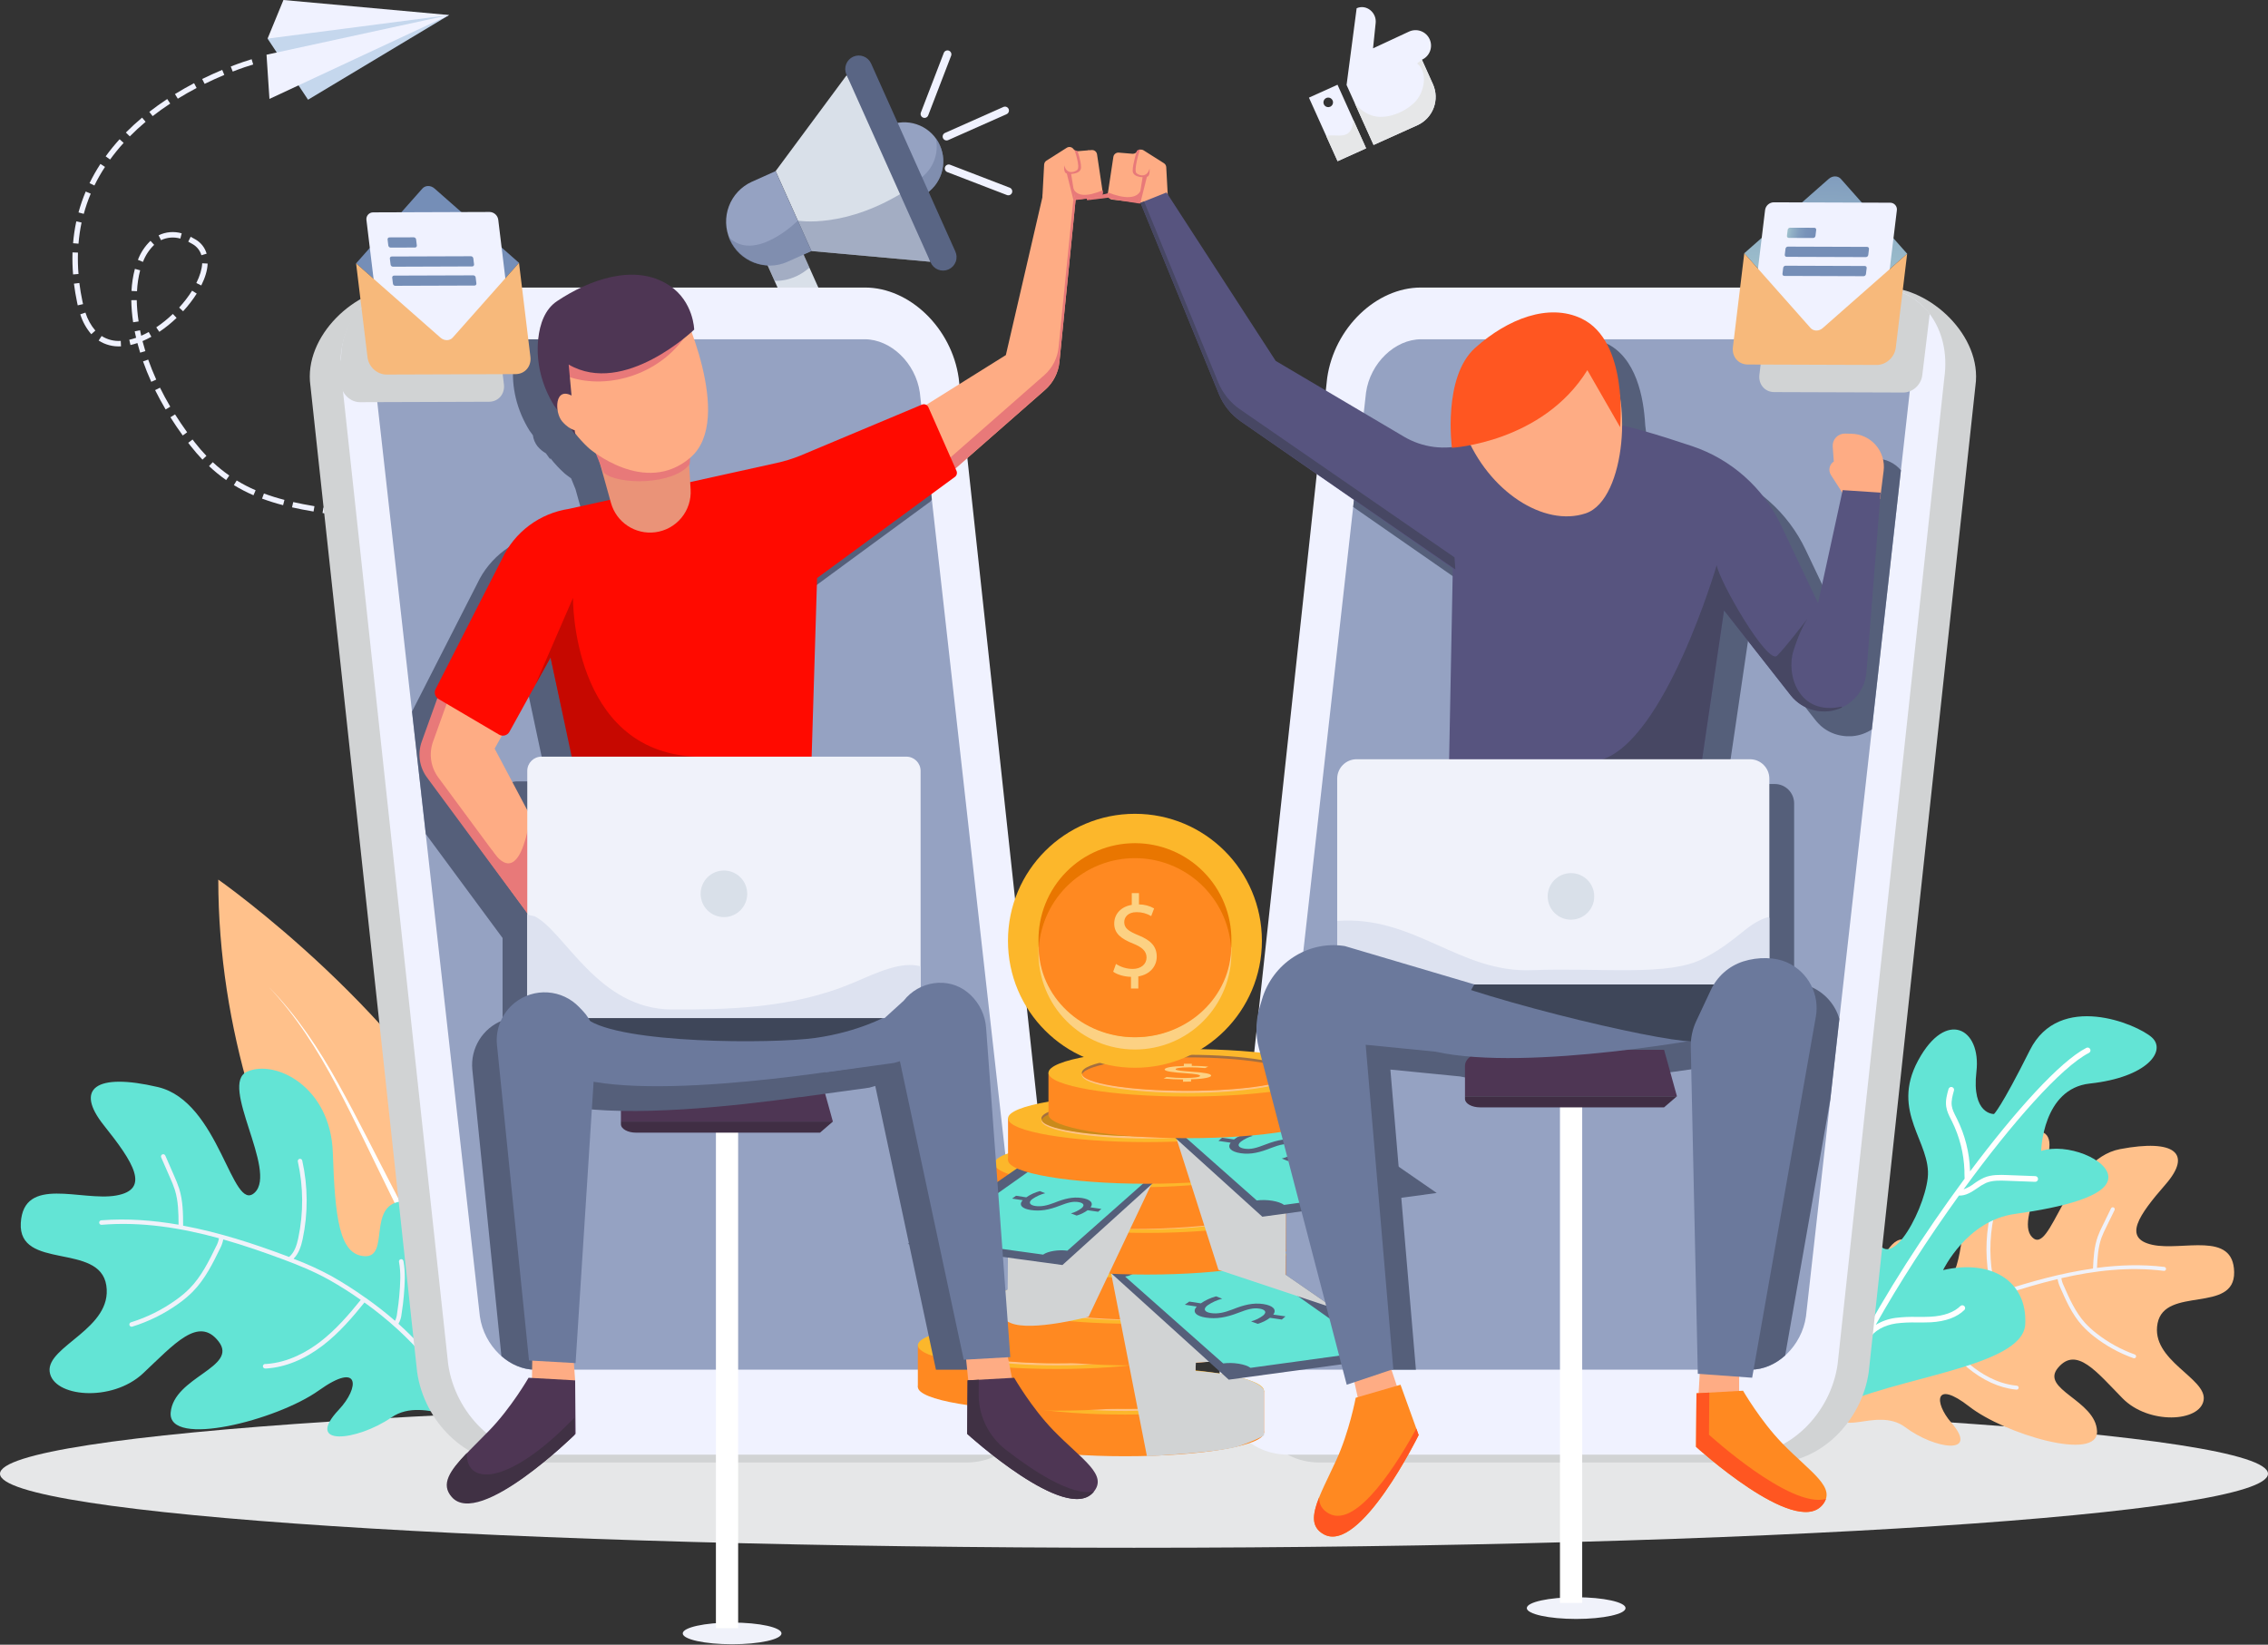 <svg width="371" height="269" viewBox="0 0 371 269" fill="none" xmlns="http://www.w3.org/2000/svg">
<rect x="0" y="0" width="371" height="269" fill="#333333" stroke="none"/>
<g style="mix-blend-mode:multiply">
<path d="M185.5 253.146C287.949 253.146 371 247.727 371 241.043C371 234.358 287.949 228.939 185.5 228.939C83.051 228.939 0 234.358 0 241.043C0 247.727 83.051 253.146 185.5 253.146Z" fill="#E6E7E8"/>
</g>
<path d="M144.988 21.355L143.948 21.82L138.501 12.29L126.878 27.983L132.74 41.057L152.188 42.815L148.696 32.408L149.735 31.943L146.845 26.886L144.988 21.355Z" fill="#D9E0E9"/>
<path d="M153.753 23.78C154.4 25.228 154.485 26.866 153.992 28.373C153.498 29.881 152.461 31.151 151.082 31.936L145.881 20.337C147.386 19.829 149.027 19.901 150.482 20.537C151.938 21.174 153.104 22.33 153.753 23.78Z" fill="#95A2C2"/>
<path opacity="0.49" d="M153.753 23.78C154.4 25.228 154.485 26.866 153.992 28.373C153.498 29.881 152.461 31.151 151.082 31.936L150.006 29.526C151.186 28.852 152.121 27.821 152.676 26.581C153.231 25.341 153.378 23.957 153.094 22.628C153.353 22.989 153.573 23.375 153.753 23.78Z" fill="#6B799C"/>
<path d="M122.959 37.592L131.497 56.629C131.827 57.366 132.437 57.941 133.191 58.228C133.946 58.515 134.783 58.491 135.52 58.16C136.256 57.83 136.831 57.22 137.119 56.466C137.406 55.711 137.381 54.874 137.051 54.137L128.514 35.1L122.959 37.592Z" fill="#D9E0E9"/>
<path opacity="0.49" d="M132.405 43.773C129.631 46.228 126.7 45.925 126.7 45.925L124.591 41.218L130.345 39.174L132.405 43.773Z" fill="#6B799C"/>
<path d="M122.953 29.743C121.235 30.531 119.898 31.965 119.233 33.734C118.568 35.503 118.629 37.462 119.402 39.187C120.175 40.911 121.598 42.26 123.361 42.94C125.124 43.62 127.084 43.575 128.815 42.817L132.74 41.057L126.878 27.983L122.953 29.743Z" fill="#95A2C2"/>
<path opacity="0.49" d="M149.378 32.104L148.698 32.41L152.191 42.817L132.738 41.052L128.813 42.813C127.955 43.199 127.029 43.412 126.088 43.439C125.147 43.467 124.21 43.309 123.331 42.974C122.451 42.639 121.646 42.134 120.962 41.488C120.278 40.842 119.728 40.067 119.344 39.208C119.277 39.055 119.218 38.898 119.167 38.739C123.456 43.127 130.513 36.085 130.513 36.085C130.513 36.085 138.385 37.529 148.493 30.972C148.493 30.972 148.82 31.385 149.378 32.104Z" fill="#6B799C"/>
<path d="M139.571 9.271C139.306 9.39 139.067 9.559 138.867 9.771C138.668 9.982 138.512 10.23 138.409 10.502C138.306 10.773 138.257 11.062 138.265 11.352C138.274 11.643 138.339 11.928 138.458 12.193L152.231 42.912C152.347 43.182 152.514 43.426 152.725 43.631C152.936 43.836 153.185 43.996 153.459 44.103C153.732 44.21 154.024 44.262 154.318 44.255C154.611 44.248 154.901 44.182 155.169 44.062C155.437 43.942 155.678 43.77 155.879 43.555C156.079 43.34 156.235 43.088 156.337 42.813C156.439 42.538 156.485 42.245 156.473 41.951C156.46 41.658 156.389 41.37 156.264 41.104L142.491 10.383C142.251 9.85 141.808 9.433 141.261 9.224C140.714 9.016 140.106 9.032 139.571 9.271Z" fill="#596584"/>
<path d="M151.003 19.239C150.844 19.177 150.717 19.055 150.648 18.9C150.579 18.744 150.574 18.567 150.635 18.409L154.386 8.655C154.447 8.496 154.57 8.368 154.726 8.298C154.882 8.229 155.059 8.224 155.219 8.285C155.378 8.347 155.505 8.47 155.574 8.626C155.643 8.782 155.648 8.959 155.587 9.118L151.836 18.869C151.774 19.028 151.652 19.157 151.496 19.226C151.34 19.296 151.162 19.3 151.003 19.239Z" fill="#F0F2FF"/>
<path d="M164.653 18.675L155.102 22.917C154.947 22.985 154.77 22.989 154.612 22.929C154.453 22.868 154.325 22.747 154.254 22.592C154.186 22.436 154.181 22.259 154.243 22.099C154.304 21.94 154.426 21.811 154.582 21.742L164.13 17.498C164.208 17.462 164.292 17.442 164.378 17.439C164.464 17.436 164.549 17.451 164.629 17.481C164.709 17.512 164.783 17.558 164.845 17.617C164.907 17.676 164.957 17.747 164.991 17.825C165.025 17.903 165.043 17.987 165.044 18.072C165.046 18.157 165.03 18.241 164.999 18.32C164.967 18.399 164.921 18.471 164.861 18.532C164.802 18.593 164.731 18.642 164.653 18.675Z" fill="#F0F2FF"/>
<path d="M164.711 31.9L154.958 28.147C154.8 28.084 154.672 27.962 154.603 27.807C154.534 27.651 154.53 27.475 154.59 27.316C154.652 27.157 154.774 27.029 154.929 26.96C155.085 26.89 155.262 26.885 155.421 26.946L165.174 30.699C165.333 30.761 165.461 30.882 165.53 31.038C165.599 31.194 165.604 31.37 165.544 31.53C165.482 31.689 165.36 31.817 165.204 31.887C165.048 31.956 164.871 31.961 164.711 31.9Z" fill="#F0F2FF"/>
<path d="M92.975 107.615C92.301 106.625 91.611 105.655 90.924 104.731L91.641 104.2C92.334 105.132 93.031 106.113 93.711 107.116L92.975 107.615ZM90.033 103.556C89.299 102.61 88.546 101.688 87.797 100.819L88.473 100.238C89.23 101.118 89.994 102.05 90.737 103.01L90.033 103.556ZM86.822 99.726C86.019 98.839 85.197 97.983 84.377 97.184L84.999 96.539C85.832 97.352 86.669 98.222 87.485 99.121L86.822 99.726ZM83.31 96.173C82.434 95.366 81.535 94.595 80.635 93.883L81.188 93.184C82.105 93.911 83.022 94.69 83.915 95.516L83.31 96.173ZM79.469 92.979C78.52 92.278 77.532 91.613 76.557 91.008L77.026 90.248C78.029 90.868 79.03 91.539 80 92.263L79.469 92.979ZM75.296 90.257C74.28 89.68 73.228 89.142 72.165 88.658L72.535 87.847C73.621 88.341 74.698 88.892 75.735 89.48L75.296 90.257ZM70.82 88.073C69.756 87.642 68.644 87.229 67.512 86.867L67.783 86.017C68.939 86.383 70.086 86.814 71.162 87.244L70.82 88.073ZM66.104 86.441C65.013 86.129 63.892 85.849 62.678 85.58L62.868 84.72C64.101 84.987 65.235 85.27 66.35 85.58L66.104 86.441ZM61.232 85.288C60.186 85.073 59.08 84.888 57.739 84.672L57.879 83.792C59.229 84.007 60.348 84.205 61.404 84.412L61.232 85.288ZM56.282 84.442L55.051 84.255C54.281 84.138 53.517 84.021 52.76 83.902L52.9 83.022C53.655 83.142 54.406 83.256 55.185 83.375L56.418 83.562L56.282 84.442ZM51.29 83.661C49.964 83.446 48.813 83.211 47.769 82.979L47.965 82.118C48.991 82.348 50.128 82.568 51.438 82.791L51.29 83.661ZM46.31 82.626C45.144 82.327 43.995 81.968 42.867 81.55L43.176 80.715C44.275 81.121 45.394 81.469 46.529 81.758L46.31 82.626ZM41.464 81.003C40.357 80.525 39.284 79.969 38.255 79.342L38.72 78.582C39.714 79.187 40.748 79.723 41.816 80.185L41.464 81.003ZM36.994 78.515C36.008 77.823 35.073 77.061 34.196 76.236L34.805 75.591C35.653 76.382 36.556 77.112 37.508 77.775L36.994 78.515ZM33.12 75.177C32.449 74.474 31.788 73.708 31.157 72.901C31.032 72.741 30.91 72.584 30.789 72.425L31.497 71.883C31.616 72.04 31.736 72.195 31.859 72.352C32.472 73.135 33.114 73.88 33.766 74.562L33.12 75.177ZM29.892 71.224C29.182 70.247 28.504 69.246 27.878 68.248L28.633 67.774C29.248 68.754 29.924 69.739 30.613 70.701L29.892 71.224ZM27.094 66.969C26.479 65.924 25.904 64.858 25.373 63.804L26.173 63.41C26.683 64.445 27.249 65.491 27.852 66.515L27.094 66.969ZM24.744 62.45C24.243 61.34 23.789 60.216 23.399 59.108L24.241 58.813C24.622 59.889 25.065 60.995 25.556 62.082L24.744 62.45ZM22.928 57.681C22.764 57.156 22.616 56.629 22.478 56.106C22.106 56.235 21.728 56.343 21.344 56.431L21.146 55.57C21.525 55.482 21.898 55.373 22.265 55.243C22.213 55.021 22.164 54.799 22.117 54.578C22.089 54.449 22.063 54.32 22.037 54.191L22.911 54.019L22.988 54.393C23.025 54.565 23.064 54.737 23.102 54.912C23.507 54.735 23.916 54.531 24.329 54.3L24.759 55.077C24.29 55.341 23.806 55.578 23.311 55.79C23.451 56.334 23.606 56.881 23.776 57.425L22.928 57.681ZM19.794 56.646C18.505 56.728 17.224 56.396 16.136 55.699L16.625 54.955C17.556 55.548 18.652 55.829 19.754 55.755L19.794 56.646ZM26.061 54.279L25.562 53.541C26.526 52.888 27.434 52.154 28.274 51.348L28.889 51.993C28.017 52.828 27.077 53.588 26.076 54.264L26.061 54.279ZM14.933 54.662C14.119 53.712 13.506 52.606 13.132 51.412L13.975 51.126C14.312 52.206 14.863 53.207 15.596 54.068L14.933 54.662ZM22.659 52.577L21.779 52.708C21.597 51.512 21.497 50.306 21.477 49.097L22.368 49.086C22.393 50.25 22.495 51.411 22.674 52.562L22.659 52.577ZM29.95 50.909L29.304 50.306C30.092 49.45 30.801 48.525 31.424 47.543L32.18 48.016C31.529 49.04 30.788 50.002 29.965 50.894L29.95 50.909ZM32.918 46.684L32.119 46.288C32.705 45.111 33.028 44.029 33.077 43.06L33.966 43.108C33.931 44.181 33.572 45.382 32.933 46.669L32.918 46.684ZM12.716 49.94L12.62 49.495C12.404 48.453 12.224 47.41 12.095 46.394L12.979 46.284C13.104 47.274 13.276 48.292 13.491 49.31L13.586 49.74L12.716 49.94ZM22.401 47.631L21.51 47.584C21.569 46.365 21.755 45.155 22.065 43.975L22.926 44.207C22.637 45.323 22.465 46.465 22.414 47.616L22.401 47.631ZM32.946 41.745C32.728 40.993 32.231 40.352 31.555 39.955C31.302 39.798 31.045 39.654 30.794 39.525L31.19 38.724C31.465 38.862 31.747 39.019 32.027 39.191C32.89 39.703 33.525 40.526 33.802 41.491L32.946 41.745ZM23.386 42.834L22.56 42.501C23.005 41.323 23.708 40.26 24.619 39.391L25.22 40.047C24.408 40.828 23.782 41.78 23.386 42.834ZM12.841 44.812L11.953 44.885C11.854 43.687 11.824 42.484 11.862 41.283L12.753 41.313C12.715 42.48 12.745 43.648 12.841 44.812ZM29.498 39.023C28.447 38.719 27.321 38.811 26.335 39.283L25.943 38.483C27.122 37.917 28.467 37.802 29.724 38.16L29.498 39.023ZM12.841 39.854L11.953 39.781C12.053 38.58 12.23 37.386 12.482 36.208L13.343 36.395C13.101 37.536 12.934 38.691 12.841 39.854ZM13.702 34.979L12.841 34.745C13.159 33.581 13.553 32.44 14.021 31.327L14.843 31.674C14.39 32.749 14.009 33.854 13.702 34.979ZM15.445 30.344L14.645 29.954C15.173 28.871 15.769 27.821 16.429 26.812L17.175 27.299C16.534 28.277 15.955 29.294 15.441 30.344H15.445ZM18.006 26.093L17.285 25.571C17.994 24.597 18.754 23.663 19.564 22.773L20.225 23.371C19.436 24.238 18.695 25.146 18.006 26.093ZM21.234 22.306L20.589 21.677C21.413 20.845 22.31 20.023 23.244 19.237L23.817 19.922C22.906 20.688 22.035 21.49 21.234 22.306ZM24.972 18.996L24.426 18.292C25.351 17.574 26.337 16.866 27.355 16.194L27.845 16.939C26.84 17.597 25.874 18.29 24.966 18.996H24.972ZM29.087 16.145L28.62 15.387C29.623 14.77 30.675 14.169 31.747 13.603L32.162 14.391C31.101 14.948 30.058 15.538 29.081 16.145H29.087ZM33.477 13.719L33.071 12.921C34.147 12.394 35.242 11.892 36.348 11.43L36.692 12.252C35.61 12.708 34.523 13.201 33.471 13.719H33.477ZM38.07 11.707L37.747 10.876C39.253 10.293 40.433 9.908 41.162 9.688L41.42 10.549C40.706 10.752 39.546 11.128 38.07 11.707Z" fill="#F0F2FF"/>
<path d="M43.77 6.316L50.39 16.31L73.466 2.462L48.483 3.196L43.77 6.316Z" fill="#C5D7ED"/>
<path d="M46.366 0L73.466 2.462L43.77 6.316L46.366 0Z" fill="#F0F2FF"/>
<path d="M73.467 2.462L44.076 16.179L43.598 8.948L73.467 2.462Z" fill="#F0F2FF"/>
<path d="M40.842 178.68L47.874 183.285L42.309 183.358C55.822 223.664 85.453 246.629 86.142 217.529C86.284 211.266 85.008 205.064 82.753 199.066L79.798 202.2L80.659 194.106C67.598 166.189 35.707 143.862 35.707 143.862C35.709 156.135 37.682 167.945 40.842 178.68Z" fill="#FFC18B"/>
<path d="M82.567 229.825L64.527 194.794C61.492 188.969 58.587 183.079 55.392 177.328C52.196 171.578 48.537 166.043 43.913 161.362C48.432 166.14 51.957 171.744 55.028 177.526C58.099 183.309 60.875 189.279 63.787 195.173L81.091 230.57L82.567 229.825Z" fill="white"/>
<path d="M76.006 227.962C73.18 215.526 71.108 195.837 65.592 196.504C60.077 197.171 63.791 205.671 59.648 205.456C55.506 205.241 54.808 199.269 54.442 188.505C54.077 177.74 45.057 173.225 40.422 175.274C35.786 177.323 45.421 191.472 41.676 195.045C37.932 198.617 35.967 180.161 25.812 177.79C15.656 175.418 12.17 178.02 17.001 184.067C21.832 190.114 24.652 194.539 18.998 195.533C13.345 196.527 3.859 192.206 3.402 200.016C2.946 207.826 16.315 203.166 17.391 210.245C18.467 217.323 7.618 220.144 8.122 224.332C8.625 228.52 18.288 229.404 23.386 224.633C28.485 219.862 32.472 215.164 35.758 219.401C39.044 223.639 28.422 225.186 27.921 231.023C27.419 236.859 45.311 232.299 52.148 227.418C58.985 222.537 58.79 226.987 55.443 230.545C49.661 236.672 58.409 235.697 64.021 231.836C69.728 227.885 77.695 235.398 76.006 227.962Z" fill="#63E4D5"/>
<path d="M65.175 216.509C65.46 216.036 65.634 215.503 65.683 214.953C65.698 214.828 65.715 214.705 65.734 214.587C65.87 213.726 65.978 212.865 66.049 212.017C66.223 210.022 66.35 208.077 65.995 206.243C65.976 206.147 65.919 206.062 65.838 206.007C65.756 205.952 65.656 205.932 65.56 205.951C65.463 205.97 65.379 206.026 65.324 206.108C65.269 206.189 65.249 206.289 65.267 206.386C65.607 208.124 65.483 210.012 65.312 211.955C65.242 212.779 65.136 213.627 65.003 214.471C64.983 214.596 64.966 214.727 64.949 214.86C64.911 215.266 64.799 215.662 64.617 216.027C63.08 214.689 61.474 213.433 59.805 212.263C59.805 212.263 59.805 212.248 59.795 212.243C59.784 212.239 59.773 212.243 59.764 212.243C57.977 210.966 56.123 209.784 54.21 208.703C52.214 207.621 50.145 206.677 48.019 205.88C48.88 205.019 49.267 203.807 49.508 202.671C50.405 198.438 50.384 194.062 49.446 189.838C49.438 189.788 49.42 189.741 49.392 189.698C49.365 189.655 49.33 189.618 49.288 189.59C49.246 189.561 49.199 189.542 49.149 189.532C49.099 189.523 49.048 189.524 48.999 189.535C48.95 189.546 48.903 189.567 48.862 189.597C48.821 189.626 48.787 189.664 48.761 189.708C48.735 189.751 48.719 189.8 48.712 189.85C48.706 189.9 48.71 189.951 48.724 190C49.639 194.12 49.66 198.389 48.787 202.518C48.544 203.648 48.163 204.886 47.281 205.581C47.102 205.512 46.893 205.421 46.719 205.365C41.586 203.442 35.894 201.569 29.954 200.465C29.954 198.455 29.929 196.376 29.309 194.401C29.071 193.683 28.793 192.979 28.478 192.292L27.045 189.006C27.026 188.96 26.998 188.918 26.963 188.884C26.928 188.849 26.887 188.821 26.841 188.803C26.795 188.784 26.746 188.775 26.697 188.776C26.648 188.777 26.599 188.787 26.554 188.807C26.509 188.827 26.468 188.855 26.434 188.891C26.4 188.927 26.373 188.969 26.356 189.015C26.339 189.062 26.331 189.111 26.332 189.16C26.334 189.209 26.346 189.258 26.367 189.303L27.8 192.574C28.105 193.236 28.372 193.914 28.603 194.605C29.173 196.43 29.201 198.395 29.21 200.306C25.076 199.589 20.83 199.252 16.558 199.587C16.462 199.596 16.373 199.643 16.31 199.717C16.248 199.791 16.217 199.886 16.224 199.983C16.231 200.079 16.276 200.169 16.348 200.233C16.421 200.297 16.515 200.33 16.612 200.325C23.182 199.774 29.703 200.842 35.819 202.52C35.742 202.973 35.591 203.409 35.371 203.812C34.175 206.256 32.939 208.787 31.011 210.743C30.332 211.42 29.596 212.038 28.812 212.59C26.56 214.21 24.061 215.454 21.411 216.274C21.326 216.302 21.254 216.36 21.209 216.437C21.164 216.514 21.148 216.605 21.164 216.693C21.18 216.78 21.228 216.859 21.297 216.915C21.367 216.971 21.455 216.999 21.544 216.995C21.573 216.995 21.602 216.989 21.63 216.98C24.357 216.137 26.928 214.857 29.244 213.19C30.062 212.611 30.83 211.963 31.538 211.253C33.55 209.209 34.814 206.624 36.034 204.126C36.264 203.682 36.429 203.207 36.522 202.716C39.987 203.7 43.323 204.868 46.45 206.033C48.681 206.868 51.307 207.913 53.849 209.332C55.624 210.335 57.348 211.427 59.014 212.603C57.156 214.903 54.978 217.466 52.353 219.476C50.358 221.002 47.225 222.853 43.529 223.088C43.464 223.092 43.399 223.092 43.334 223.088C43.239 223.098 43.153 223.144 43.091 223.216C43.03 223.288 42.999 223.381 43.004 223.476C43.009 223.571 43.05 223.66 43.12 223.725C43.188 223.79 43.28 223.826 43.374 223.826H43.575C46.654 223.63 49.839 222.332 52.8 220.064C55.506 217.994 57.727 215.375 59.618 213.031C67.254 218.493 73.157 225.405 76.497 233.011C76.527 233.079 76.578 233.136 76.642 233.175C76.707 233.213 76.781 233.231 76.856 233.226C76.9 233.224 76.943 233.213 76.983 233.194C77.072 233.157 77.143 233.088 77.181 233C77.219 232.911 77.222 232.812 77.188 232.722C74.575 226.789 70.452 221.265 65.175 216.509Z" fill="#F0F2FA"/>
<path d="M301.379 229.649C304.293 218.958 306.822 201.939 311.584 202.723C316.347 203.506 312.809 210.748 316.413 210.715C320.018 210.683 320.844 205.522 321.559 196.191C322.273 186.86 330.275 183.279 334.224 185.216C338.173 187.153 329.274 199.094 332.401 202.335C335.528 205.576 337.908 189.625 346.82 187.94C355.731 186.255 358.656 188.646 354.24 193.716C349.824 198.786 347.207 202.525 352.088 203.596C356.969 204.668 365.355 201.27 365.463 208.068C365.57 214.867 354.143 210.326 352.938 216.429C351.733 222.532 361.057 225.397 360.47 229.003C359.882 232.61 351.453 233.03 347.205 228.7C342.957 224.37 339.673 220.141 336.66 223.699C333.647 227.256 342.812 228.995 343.034 234.074C343.256 239.152 327.888 234.538 322.133 230.049C316.379 225.56 316.381 229.436 319.157 232.632C323.95 238.165 316.39 236.996 311.662 233.428C306.832 229.815 299.636 236.043 301.379 229.649Z" fill="#FFC18B"/>
<path d="M311.205 220.107C310.976 219.686 310.845 219.218 310.822 218.738C310.822 218.629 310.805 218.523 310.792 218.418C310.706 217.667 310.644 216.911 310.614 216.175C310.536 214.436 310.497 212.745 310.874 211.165C310.881 211.121 310.897 211.079 310.92 211.042C310.944 211.004 310.976 210.972 311.013 210.947C311.05 210.922 311.091 210.905 311.135 210.897C311.179 210.889 311.224 210.89 311.267 210.901C311.311 210.911 311.351 210.93 311.387 210.957C311.423 210.984 311.452 211.017 311.474 211.056C311.496 211.095 311.51 211.138 311.514 211.182C311.519 211.227 311.514 211.271 311.5 211.314C311.141 212.82 311.179 214.456 311.255 216.149C311.285 216.868 311.345 217.608 311.431 218.344C311.444 218.454 311.453 218.56 311.464 218.685C311.481 219.038 311.563 219.385 311.707 219.709C313.091 218.605 314.532 217.574 316.024 216.621C316.024 216.621 316.024 216.608 316.024 216.603C316.024 216.599 316.043 216.603 316.052 216.603C317.65 215.56 319.302 214.603 321.001 213.735C322.775 212.869 324.607 212.126 326.483 211.512C325.775 210.737 325.476 209.667 325.308 208.673C324.686 204.964 324.866 201.165 325.837 197.532C325.848 197.491 325.867 197.453 325.893 197.42C325.919 197.386 325.951 197.358 325.987 197.338C326.024 197.317 326.064 197.303 326.106 197.298C326.148 197.292 326.19 197.295 326.231 197.306C326.272 197.317 326.31 197.336 326.343 197.362C326.376 197.388 326.404 197.42 326.425 197.456C326.446 197.493 326.46 197.533 326.465 197.575C326.471 197.617 326.468 197.659 326.457 197.7C325.511 201.243 325.335 204.948 325.94 208.566C326.108 209.556 326.394 210.636 327.141 211.281C327.3 211.228 327.483 211.157 327.638 211.107C332.158 209.627 337.176 208.213 342.373 207.475C342.457 205.727 342.548 203.926 343.157 202.232C343.39 201.618 343.657 201.017 343.957 200.433L345.322 197.635C345.34 197.597 345.366 197.564 345.398 197.536C345.43 197.508 345.467 197.487 345.507 197.473C345.547 197.459 345.589 197.454 345.631 197.457C345.673 197.459 345.714 197.47 345.752 197.489C345.79 197.508 345.824 197.534 345.852 197.565C345.88 197.597 345.901 197.634 345.914 197.674C345.928 197.714 345.934 197.756 345.931 197.798C345.928 197.84 345.917 197.882 345.898 197.919L344.534 200.717C344.245 201.276 343.987 201.851 343.761 202.439C343.2 204.001 343.103 205.708 343.023 207.367C346.641 206.898 350.34 206.762 354.035 207.212C354.121 207.222 354.199 207.266 354.253 207.333C354.306 207.401 354.33 207.487 354.32 207.572C354.31 207.658 354.267 207.736 354.199 207.79C354.132 207.843 354.046 207.868 353.96 207.858C348.279 207.137 342.578 207.821 337.204 209.054C337.256 209.448 337.371 209.831 337.544 210.188C338.493 212.355 339.481 214.598 341.076 216.369C341.64 216.982 342.256 217.545 342.916 218.054C344.811 219.545 346.935 220.72 349.206 221.532C349.281 221.557 349.344 221.61 349.383 221.679C349.422 221.748 349.433 221.829 349.416 221.907C349.398 221.984 349.352 222.052 349.287 222.098C349.222 222.143 349.143 222.163 349.064 222.154C349.039 222.151 349.015 222.145 348.991 222.136C346.655 221.304 344.47 220.098 342.52 218.566C341.831 218.032 341.188 217.44 340.598 216.797C338.926 214.949 337.925 212.659 336.957 210.444C336.775 210.05 336.651 209.632 336.587 209.203C333.541 209.928 330.602 210.812 327.845 211.714C325.601 212.41 323.413 213.273 321.298 214.296C319.718 215.101 318.18 215.986 316.689 216.946C318.215 219.012 320.011 221.316 322.217 223.159C323.892 224.557 326.543 226.279 329.749 226.619C329.805 226.63 329.862 226.636 329.92 226.636C330.005 226.645 330.084 226.687 330.139 226.753C330.193 226.819 330.219 226.905 330.211 226.99C330.203 227.076 330.161 227.155 330.094 227.209C330.028 227.264 329.943 227.29 329.857 227.282L329.683 227.265C327.016 226.983 324.303 225.737 321.813 223.66C319.54 221.762 317.709 219.405 316.153 217.301C309.322 221.76 303.94 227.542 300.761 234.024C300.732 234.084 300.686 234.132 300.628 234.164C300.57 234.195 300.504 234.208 300.439 234.201C300.387 234.196 300.337 234.178 300.294 234.15C300.251 234.121 300.215 234.083 300.19 234.038C300.165 233.992 300.152 233.941 300.151 233.89C300.15 233.838 300.161 233.786 300.185 233.74C302.664 228.685 306.449 224.041 311.205 220.107Z" fill="#F0F2FA"/>
<path d="M300.021 230.25C309.49 225.263 330.905 223.671 331.286 216.612C331.667 209.553 325.773 205.899 317.851 207.731C317.851 207.731 321.707 199.628 329.59 198.548C337.473 197.467 344.736 195.64 344.887 192.64C345.038 189.64 338.001 186.86 333.894 188.248C333.894 188.248 334.11 178.056 341.857 177.219C351.285 176.199 354.438 171.849 351.993 169.665C349.548 167.481 336.864 162.15 332.05 171.759C327.236 181.368 326.175 182.203 326.175 182.203C326.175 182.203 322.482 182.334 323.304 175.273C324.126 168.212 318.354 164.956 313.762 173.459C309.17 181.962 315.994 186.845 315.337 192.67C314.681 198.496 308.167 210.238 306.454 200.726C304.741 191.214 293.83 188.84 294.617 202.503C295.405 216.167 300.021 230.25 300.021 230.25Z" fill="#63E4D5"/>
<path d="M333.382 192.838C333.385 192.778 333.375 192.718 333.354 192.661C333.333 192.604 333.301 192.552 333.26 192.508C333.218 192.463 333.169 192.427 333.114 192.402C333.059 192.377 332.999 192.363 332.939 192.361L328.329 192.188C327.133 192.143 325.777 192.092 324.542 192.619C323.972 192.887 323.429 193.209 322.921 193.581C322.398 193.98 321.818 194.298 321.199 194.523C329.065 183.735 337.14 174.55 341.715 172.205C341.824 172.147 341.905 172.05 341.942 171.932C341.978 171.815 341.967 171.688 341.91 171.579C341.853 171.471 341.755 171.389 341.637 171.353C341.52 171.316 341.393 171.328 341.285 171.385C336.98 173.588 329.648 181.732 322.26 191.59V191.424C322.161 188.499 321.435 185.629 320.132 183.008L319.979 182.704C319.663 182.085 319.366 181.499 319.273 180.873C319.151 180.04 319.409 179.151 319.635 178.346C319.663 178.231 319.645 178.109 319.585 178.007C319.525 177.904 319.428 177.829 319.314 177.796C319.2 177.763 319.078 177.776 318.973 177.831C318.868 177.886 318.788 177.98 318.75 178.093C318.497 178.977 318.21 179.978 318.363 181.006C318.477 181.781 318.824 182.463 319.159 183.122L319.31 183.419C320.552 185.922 321.245 188.662 321.342 191.455V191.885C321.342 192.167 321.352 192.449 321.369 192.731C321.369 192.744 321.369 192.752 321.382 192.765C314.776 201.698 308.233 211.86 303.878 220.264C304.015 218.6 303.32 217.09 302.642 215.631C302.219 214.793 301.875 213.918 301.614 213.016C301.297 211.768 301.33 210.433 301.362 209.142L301.536 202.17C301.532 202.053 301.483 201.942 301.4 201.859C301.316 201.777 301.205 201.73 301.088 201.727C300.971 201.724 300.857 201.765 300.77 201.843C300.682 201.921 300.628 202.029 300.617 202.146L300.443 209.119C300.409 210.47 300.374 211.867 300.721 213.235C300.991 214.194 301.351 215.125 301.797 216.016C302.459 217.443 303.088 218.79 302.942 220.32C302.905 220.697 302.862 221.204 303.174 221.611C301.581 224.79 300.329 227.686 299.554 230.107C299.521 230.213 299.527 230.326 299.57 230.428C299.614 230.529 299.692 230.612 299.791 230.661L299.853 230.686C299.911 230.705 299.972 230.712 300.032 230.707C300.092 230.701 300.151 230.685 300.205 230.657C300.259 230.629 300.306 230.591 300.345 230.545C300.384 230.498 300.414 230.445 300.432 230.387C301.416 227.303 303.174 223.456 305.438 219.216C305.507 219.208 305.573 219.185 305.631 219.148C305.689 219.11 305.738 219.06 305.774 219.001C306.529 217.682 308.141 216.752 310.187 216.451C311.315 216.315 312.451 216.265 313.586 216.3C314.337 216.3 315.092 216.3 315.834 216.268C318.273 216.132 320.139 215.446 321.363 214.225C321.431 214.137 321.464 214.026 321.457 213.915C321.449 213.804 321.402 213.699 321.323 213.62C321.244 213.541 321.139 213.493 321.028 213.486C320.916 213.479 320.806 213.512 320.717 213.58C319.654 214.636 317.995 215.235 315.787 215.357C315.058 215.398 314.326 215.394 313.594 215.39C312.413 215.353 311.231 215.406 310.058 215.549C308.915 215.701 307.815 216.09 306.83 216.692C310.605 209.951 315.456 202.462 320.444 195.546C321.58 195.584 322.517 194.967 323.416 194.349C323.874 194.011 324.363 193.719 324.877 193.475C325.921 193.03 327.169 193.077 328.269 193.12L332.879 193.292C332.942 193.298 333.006 193.291 333.066 193.27C333.127 193.25 333.182 193.218 333.229 193.175C333.277 193.133 333.315 193.081 333.341 193.023C333.367 192.965 333.381 192.902 333.382 192.838Z" fill="white"/>
<path d="M83.558 239.202H158.074C165.374 239.202 170.341 232.578 169.185 224.409L151.732 63.104C150.57 54.927 143.709 48.311 136.407 48.311L65.556 47.02C58.256 47.02 49.615 54.927 50.78 63.096L68.233 224.4C69.395 232.578 76.256 239.202 83.558 239.202Z" fill="#D1D3D4"/>
<path d="M88.647 237.918H163.166C170.466 237.918 175.433 231.296 174.277 223.126L156.824 61.822C155.66 53.644 148.799 47.029 141.499 47.029H66.983C59.683 47.029 54.716 53.651 55.871 61.822L73.314 223.126C74.487 231.296 81.347 237.918 88.647 237.918Z" fill="#F0F2FF"/>
<path d="M87.517 224.019H160.883C165.187 224.019 168.109 220.12 167.425 215.31L150.467 64.198C149.78 59.388 145.732 55.488 141.443 55.488H68.082C63.778 55.488 60.856 59.388 61.54 64.198L78.498 215.31C79.185 220.12 83.224 224.019 87.517 224.019Z" fill="#95A2C2"/>
<path d="M290.365 239.202H215.848C208.549 239.202 203.582 232.578 204.737 224.409L222.188 63.104C223.352 54.927 230.213 48.311 237.513 48.311L308.365 47.02C315.667 47.02 324.305 54.927 323.143 63.096L305.69 224.4C304.526 232.578 297.665 239.202 290.365 239.202Z" fill="#D1D3D4"/>
<path d="M285.273 237.918H210.756C203.457 237.918 198.49 231.296 199.645 223.126L217.099 61.822C218.261 53.644 225.121 47.029 232.423 47.029H306.94C314.24 47.029 319.207 53.651 318.051 61.822L300.598 223.126C299.436 231.296 292.575 237.918 285.273 237.918Z" fill="#F0F2FF"/>
<path d="M286.401 224.019H213.04C208.736 224.019 205.813 220.12 206.497 215.31L223.456 64.198C224.14 59.388 228.179 55.488 232.479 55.488H305.838C310.142 55.488 313.067 59.388 312.38 64.198L295.422 215.31C294.738 220.12 290.698 224.019 286.401 224.019Z" fill="#95A2C2"/>
<g style="mix-blend-mode:multiply">
<path d="M287.802 61.295L289.665 45.927L292.515 43.416L309.113 47.416C310.557 47.557 311.94 48.069 313.127 48.903C314.565 49.964 315.264 50.717 315.662 51.352C315.255 54.697 314.849 58.041 314.444 61.385C314.257 62.945 312.864 64.204 311.339 64.2L290.223 64.129C288.697 64.125 287.612 62.855 287.802 61.295Z" fill="#D1D3D4"/>
</g>
<path d="M285.331 41.416L296.173 53.642C296.66 54.197 297.557 54.202 298.175 53.642L311.976 41.505L301.134 29.268C300.65 28.713 299.752 28.709 299.132 29.268L285.331 41.416Z" fill="url(#paint0_linear_6140_22022)"/>
<path d="M287.13 57.873L306.187 57.937C306.533 57.926 306.865 57.792 307.122 57.559C307.379 57.326 307.545 57.009 307.59 56.666L310.284 34.435C310.311 34.277 310.302 34.114 310.259 33.96C310.216 33.805 310.14 33.662 310.036 33.54C309.932 33.418 309.802 33.32 309.656 33.254C309.51 33.187 309.351 33.153 309.191 33.154L290.137 33.09C289.79 33.101 289.458 33.234 289.2 33.468C288.943 33.7 288.777 34.017 288.732 34.362L286.037 56.592C286.011 56.751 286.019 56.913 286.062 57.067C286.105 57.222 286.181 57.365 286.286 57.487C286.39 57.609 286.519 57.707 286.665 57.774C286.811 57.84 286.97 57.874 287.13 57.873Z" fill="#F0F2FF"/>
<path d="M285.331 41.416L283.468 56.784C283.278 58.344 284.363 59.612 285.889 59.618L307.005 59.689C308.53 59.689 309.923 58.432 310.112 56.872L311.974 41.504L298.175 53.648C297.557 54.201 296.668 54.197 296.173 53.648L285.331 41.416Z" fill="#F7B97B"/>
<path d="M292.607 38.911L296.593 38.924C296.688 38.921 296.778 38.885 296.848 38.821C296.918 38.758 296.964 38.671 296.976 38.577L297.094 37.605C297.101 37.562 297.099 37.517 297.087 37.475C297.075 37.433 297.054 37.394 297.025 37.361C296.997 37.328 296.962 37.301 296.922 37.283C296.882 37.265 296.839 37.256 296.795 37.256L292.81 37.243C292.715 37.246 292.624 37.282 292.554 37.346C292.484 37.409 292.439 37.496 292.427 37.59L292.308 38.562C292.301 38.605 292.304 38.65 292.316 38.692C292.328 38.734 292.349 38.773 292.377 38.806C292.406 38.839 292.441 38.866 292.481 38.884C292.52 38.902 292.564 38.911 292.607 38.911Z" fill="url(#paint1_linear_6140_22022)"/>
<path d="M292.254 42.006L305.227 42.049C305.321 42.046 305.412 42.009 305.482 41.946C305.552 41.882 305.597 41.796 305.61 41.703L305.728 40.73C305.735 40.687 305.733 40.642 305.721 40.6C305.709 40.558 305.688 40.519 305.66 40.486C305.631 40.452 305.596 40.425 305.556 40.407C305.516 40.389 305.473 40.379 305.429 40.379L292.457 40.336C292.362 40.339 292.271 40.376 292.201 40.44C292.131 40.504 292.086 40.59 292.074 40.685L291.955 41.655C291.948 41.699 291.95 41.743 291.962 41.785C291.974 41.828 291.995 41.867 292.023 41.9C292.052 41.934 292.087 41.96 292.127 41.979C292.167 41.997 292.21 42.006 292.254 42.006Z" fill="url(#paint2_linear_6140_22022)"/>
<path d="M291.876 45.128L304.848 45.173C304.943 45.17 305.034 45.133 305.104 45.069C305.174 45.006 305.219 44.919 305.231 44.825L305.35 43.854C305.357 43.811 305.354 43.767 305.343 43.724C305.331 43.682 305.31 43.643 305.282 43.609C305.253 43.576 305.218 43.549 305.178 43.531C305.138 43.513 305.094 43.503 305.05 43.504L292.078 43.46C291.983 43.464 291.893 43.5 291.823 43.564C291.753 43.627 291.708 43.713 291.695 43.807L291.576 44.78C291.57 44.823 291.572 44.867 291.584 44.909C291.596 44.951 291.617 44.99 291.645 45.023C291.674 45.056 291.709 45.083 291.749 45.101C291.789 45.119 291.832 45.129 291.876 45.128Z" fill="url(#paint3_linear_6140_22022)"/>
<path d="M214.116 15.968L218.803 26.364L223.469 24.26L218.792 13.859L214.116 15.968ZM217.593 17.455C217.452 17.519 217.295 17.539 217.142 17.514C216.989 17.488 216.847 17.418 216.734 17.312C216.621 17.206 216.543 17.069 216.508 16.918C216.473 16.767 216.483 16.609 216.538 16.464C216.593 16.319 216.69 16.194 216.816 16.104C216.942 16.014 217.092 15.963 217.247 15.958C217.402 15.954 217.555 15.995 217.686 16.077C217.817 16.159 217.922 16.279 217.985 16.42C218.028 16.513 218.052 16.615 218.055 16.717C218.058 16.82 218.041 16.923 218.005 17.019C217.969 17.115 217.913 17.203 217.843 17.278C217.772 17.353 217.687 17.413 217.593 17.455Z" fill="#F0F2FF"/>
<g style="mix-blend-mode:multiply">
<path d="M223.471 24.26L218.803 26.363L216.95 22.252C218.607 21.779 221.112 23.259 221.387 19.644L223.471 24.26Z" fill="#E6E7E8"/>
</g>
<path d="M224.691 23.709L231.853 20.481C233.08 19.927 234.038 18.909 234.515 17.649C234.992 16.39 234.949 14.993 234.397 13.765L232.597 9.77C232.901 9.634 233.174 9.439 233.402 9.197C233.63 8.955 233.807 8.67 233.925 8.359C234.043 8.048 234.098 7.717 234.088 7.384C234.078 7.052 234.002 6.725 233.865 6.422C233.589 5.81 233.081 5.333 232.453 5.095C231.825 4.857 231.129 4.879 230.516 5.154L224.603 7.905L225.033 3.749C225.207 2.06 223.527 0.661 221.958 1.334L221.921 1.352L220.273 13.898L224.691 23.709Z" fill="#F0F2FF"/>
<g style="mix-blend-mode:multiply">
<path d="M231.853 20.481L224.691 23.709L221.626 16.911C223.419 18.979 225.216 19.342 227.041 19.009C228.641 18.697 230.122 17.944 231.315 16.833C233.015 15.26 233.656 11.8 231.818 10.39C231.775 10.358 232.597 9.774 232.597 9.774L233.267 11.259L234.031 12.957L234.394 13.764C234.669 14.372 234.821 15.028 234.841 15.695C234.862 16.361 234.751 17.025 234.515 17.649C234.279 18.273 233.923 18.844 233.466 19.33C233.009 19.816 232.461 20.207 231.853 20.481Z" fill="#E6E7E8"/>
</g>
<path d="M184.045 238.176C196.594 238.176 206.766 236.439 206.766 234.296C206.766 232.153 196.594 230.416 184.045 230.416C171.497 230.416 161.324 232.153 161.324 234.296C161.324 236.439 171.497 238.176 184.045 238.176Z" fill="#FF8921"/>
<path d="M206.767 227.482H161.326V234.295H206.767V227.482Z" fill="#FF8921"/>
<path d="M184.045 231.362C196.593 231.362 206.764 229.625 206.764 227.482C206.764 225.339 196.593 223.602 184.045 223.602C171.498 223.602 161.326 225.339 161.326 227.482C161.326 229.625 171.498 231.362 184.045 231.362Z" fill="#FCB72B"/>
<path d="M166.788 227.822C166.788 229.449 174.516 230.77 184.047 230.77C193.579 230.77 201.307 229.449 201.307 227.822C201.308 227.764 201.298 227.706 201.277 227.652C200.76 229.201 193.245 230.428 184.047 230.428C174.85 230.428 167.335 229.201 166.816 227.652C166.796 227.706 166.787 227.764 166.788 227.822Z" fill="#FFC285"/>
<path d="M184.045 230.431C193.562 230.431 201.277 229.187 201.277 227.652C201.277 226.118 193.562 224.874 184.045 224.874C174.528 224.874 166.814 226.118 166.814 227.652C166.814 229.187 174.528 230.431 184.045 230.431Z" fill="#FF8921"/>
<path d="M166.788 227.482C166.786 227.557 166.804 227.631 166.84 227.697C167.466 226.169 174.929 224.96 184.056 224.96C193.183 224.96 200.627 226.169 201.272 227.697C201.307 227.631 201.325 227.557 201.324 227.482C201.324 225.853 193.596 224.534 184.065 224.534C174.533 224.534 166.788 225.853 166.788 227.482Z" fill="#A36F40"/>
<path d="M184.753 228.941V228.582C185.816 228.585 186.879 228.533 187.936 228.425L187.439 228.188C186.444 228.292 185.444 228.343 184.443 228.341C182.965 228.341 181.966 228.194 181.966 227.992C181.966 227.79 182.778 227.676 184.318 227.562C186.44 227.42 187.749 227.256 187.749 226.948C187.749 226.641 186.522 226.43 184.609 226.376V226.017H183.318V226.361C182.07 226.361 181.215 226.426 180.613 226.486L181.133 226.72C182.004 226.635 182.878 226.595 183.753 226.6C185.356 226.6 185.958 226.763 185.958 226.905C185.958 227.09 185.188 227.183 183.376 227.31C181.224 227.461 180.148 227.644 180.148 227.956C180.148 228.238 181.293 228.5 183.436 228.56V228.93L184.753 228.941Z" fill="#FCD183"/>
<path d="M172.863 230.721C185.411 230.721 195.582 228.984 195.582 226.841C195.582 224.698 185.411 222.961 172.863 222.961C160.316 222.961 150.144 224.698 150.144 226.841C150.144 228.984 160.316 230.721 172.863 230.721Z" fill="#FF8921"/>
<path d="M195.582 220.028H150.142V226.841H195.582V220.028Z" fill="#FF8921"/>
<path d="M172.863 223.907C185.411 223.907 195.582 222.17 195.582 220.027C195.582 217.884 185.411 216.147 172.863 216.147C160.316 216.147 150.144 217.884 150.144 220.027C150.144 222.17 160.316 223.907 172.863 223.907Z" fill="#FCB72B"/>
<path d="M155.604 220.368C155.604 221.995 163.332 223.314 172.863 223.314C182.395 223.314 190.123 221.995 190.123 220.368C190.124 220.31 190.115 220.252 190.095 220.198C189.576 221.747 182.063 222.974 172.863 222.974C163.663 222.974 156.15 221.747 155.634 220.198C155.612 220.252 155.602 220.31 155.604 220.368Z" fill="#FFC285"/>
<path d="M172.863 222.976C182.38 222.976 190.095 221.732 190.095 220.198C190.095 218.663 182.38 217.419 172.863 217.419C163.346 217.419 155.632 218.663 155.632 220.198C155.632 221.732 163.346 222.976 172.863 222.976Z" fill="#FF8921"/>
<path d="M155.604 220.025C155.603 220.1 155.62 220.174 155.655 220.24C156.284 218.71 163.745 217.503 172.872 217.503C181.999 217.503 189.443 218.71 190.088 220.24C190.124 220.174 190.142 220.1 190.14 220.025C190.14 218.398 182.412 217.079 172.88 217.079C163.349 217.079 155.604 218.398 155.604 220.025Z" fill="#A36F40"/>
<path d="M173.571 221.484V221.127C174.634 221.129 175.696 221.076 176.754 220.97L176.255 220.731C175.26 220.836 174.26 220.887 173.259 220.884C171.783 220.884 170.784 220.739 170.784 220.537C170.784 220.335 171.596 220.221 173.134 220.107C175.256 219.965 176.567 219.801 176.567 219.493C176.567 219.186 175.34 218.973 173.425 218.921V218.562H172.134V218.906C170.885 218.906 170.033 218.97 169.429 219.031L169.949 219.265C170.82 219.18 171.695 219.14 172.57 219.145C174.172 219.145 174.776 219.308 174.776 219.45C174.776 219.635 174.006 219.726 172.194 219.855C170.042 220.003 168.966 220.188 168.966 220.501C168.966 220.78 170.109 221.045 172.252 221.105V221.473L173.571 221.484Z" fill="#FCD183"/>
<path d="M185.388 223.324C197.936 223.324 208.107 221.587 208.107 219.444C208.107 217.301 197.936 215.564 185.388 215.564C172.841 215.564 162.669 217.301 162.669 219.444C162.669 221.587 172.841 223.324 185.388 223.324Z" fill="#FF8921"/>
<path d="M208.107 212.631H162.667V219.444H208.107V212.631Z" fill="#FF8921"/>
<path d="M185.388 216.511C197.936 216.511 208.107 214.774 208.107 212.631C208.107 210.488 197.936 208.75 185.388 208.75C172.841 208.75 162.669 210.488 162.669 212.631C162.669 214.774 172.841 216.511 185.388 216.511Z" fill="#FCB72B"/>
<path d="M168.129 212.971C168.129 214.598 175.857 215.919 185.388 215.919C194.92 215.919 202.648 214.598 202.648 212.971C202.649 212.913 202.639 212.855 202.62 212.801C202.101 214.35 194.588 215.577 185.388 215.577C176.188 215.577 168.675 214.35 168.159 212.801C168.137 212.855 168.127 212.913 168.129 212.971Z" fill="#FFC285"/>
<path d="M185.388 215.579C194.905 215.579 202.619 214.335 202.619 212.801C202.619 211.266 194.905 210.022 185.388 210.022C175.871 210.022 168.157 211.266 168.157 212.801C168.157 214.335 175.871 215.579 185.388 215.579Z" fill="#C98A1B"/>
<path d="M168.129 212.629C168.128 212.704 168.145 212.778 168.18 212.844C168.809 211.314 176.27 210.107 185.397 210.107C194.524 210.107 201.967 211.314 202.613 212.844C202.649 212.778 202.667 212.704 202.665 212.629C202.665 211.002 194.937 209.683 185.405 209.683C175.874 209.683 168.129 211.002 168.129 212.629Z" fill="#A36F40"/>
<path d="M186.096 214.088V213.73C187.159 213.732 188.221 213.68 189.279 213.573L188.78 213.334C187.785 213.439 186.785 213.49 185.784 213.487C184.308 213.487 183.309 213.343 183.309 213.141C183.309 212.938 184.121 212.824 185.659 212.71C187.781 212.568 189.102 212.405 189.102 212.097C189.102 211.789 187.874 211.578 185.961 211.524V211.165H184.669V211.509C183.421 211.509 182.569 211.574 181.964 211.634L182.485 211.869C183.356 211.784 184.231 211.743 185.106 211.748C186.707 211.748 187.312 211.912 187.312 212.054C187.312 212.239 186.542 212.331 184.73 212.458C182.577 212.607 181.501 212.792 181.501 213.104C181.501 213.384 182.644 213.649 184.788 213.709V214.077L186.096 214.088Z" fill="#FCD183"/>
<path d="M187.615 215.867C200.163 215.867 210.335 214.13 210.335 211.987C210.335 209.844 200.163 208.107 187.615 208.107C175.068 208.107 164.896 209.844 164.896 211.987C164.896 214.13 175.068 215.867 187.615 215.867Z" fill="#FF8921"/>
<path d="M210.335 205.174H164.894V211.988H210.335V205.174Z" fill="#FF8921"/>
<path d="M187.615 209.054C200.163 209.054 210.335 207.317 210.335 205.174C210.335 203.031 200.163 201.294 187.615 201.294C175.068 201.294 164.896 203.031 164.896 205.174C164.896 207.317 175.068 209.054 187.615 209.054Z" fill="#FCB72B"/>
<path d="M170.356 205.514C170.356 207.143 178.084 208.463 187.615 208.463C197.147 208.463 204.875 207.143 204.875 205.514C204.876 205.456 204.866 205.398 204.845 205.344C204.328 206.894 196.813 208.123 187.615 208.123C178.418 208.123 170.903 206.894 170.384 205.344C170.364 205.399 170.355 205.456 170.356 205.514Z" fill="#FFC285"/>
<path d="M187.615 208.122C197.132 208.122 204.847 206.878 204.847 205.344C204.847 203.809 197.132 202.565 187.615 202.565C178.099 202.565 170.384 203.809 170.384 205.344C170.384 206.878 178.099 208.122 187.615 208.122Z" fill="#C98A1B"/>
<path d="M170.356 205.176C170.355 205.251 170.373 205.325 170.408 205.392C171.036 203.861 178.497 202.654 187.624 202.654C196.751 202.654 204.195 203.861 204.841 205.392C204.875 205.325 204.893 205.251 204.892 205.176C204.892 203.549 197.164 202.228 187.633 202.228C178.101 202.228 170.356 203.547 170.356 205.176Z" fill="#A36F40"/>
<path d="M188.323 206.633V206.274C189.386 206.277 190.447 206.226 191.504 206.119L191.007 205.88C190.014 205.986 189.016 206.039 188.018 206.037C186.539 206.037 185.541 205.891 185.541 205.688C185.541 205.486 186.352 205.372 187.893 205.258C190.015 205.116 191.336 204.952 191.336 204.643C191.336 204.333 190.108 204.124 188.194 204.07V203.713H186.903V204.057C185.655 204.057 184.803 204.122 184.198 204.182L184.719 204.417C185.59 204.33 186.465 204.289 187.34 204.294C188.941 204.294 189.544 204.457 189.544 204.6C189.544 204.785 188.775 204.877 186.961 205.006C184.809 205.155 183.733 205.34 183.733 205.652C183.733 205.932 184.878 206.194 187.021 206.254V206.625L188.323 206.633Z" fill="#FCD183"/>
<g style="mix-blend-mode:multiply">
<path d="M181.499 206.924L187.616 238.176C187.616 238.176 199.572 237.586 202.648 236.523C205.723 235.46 206.767 234.758 206.767 234.758V227.482C206.767 227.482 206.767 225.115 195.576 224.216C195.57 223.769 195.587 223.323 195.625 222.879L200.325 222.55L181.499 206.924Z" fill="#D1D3D4"/>
</g>
<path d="M201.001 225.653L229.526 221.771L202.462 203.065L180.163 206.79L201.001 225.653Z" fill="#555F7A"/>
<path d="M184.047 208.79L200.091 222.993C201.729 222.778 203.721 223.098 204.561 223.72L222.313 221.278C221.34 220.658 221.794 219.987 223.309 219.771L203.338 205.656C202.09 205.871 200.461 205.531 199.716 204.907L185.399 207.274C186.014 207.894 185.418 208.574 184.047 208.79Z" fill="#63E4D5"/>
<path d="M194.543 212.881L196.43 213.171C197.194 212.649 198.041 212.26 198.935 212.022L199.923 212.414C199.073 212.631 198.268 212.995 197.543 213.49C196.753 214.081 197.001 214.6 198.1 214.764C199.163 214.923 200.252 214.697 201.619 214.165C203.457 213.429 204.982 213.036 206.646 213.285C208.245 213.526 208.891 214.202 208.279 215.007L210.283 215.3L209.68 215.818L207.744 215.536C207.137 215.985 206.454 216.319 205.727 216.522L204.651 216.122C205.36 215.93 206.027 215.606 206.616 215.166C207.388 214.52 206.782 214.146 206.005 214.032C205 213.881 204.115 214.116 202.51 214.738C200.588 215.476 199.002 215.76 197.259 215.502C195.724 215.274 194.924 214.602 195.77 213.694L193.813 213.395L194.543 212.881Z" fill="#555F7A"/>
<path d="M187.615 208.462C200.163 208.462 210.335 206.725 210.335 204.582C210.335 202.439 200.163 200.702 187.615 200.702C175.068 200.702 164.896 202.439 164.896 204.582C164.896 206.725 175.068 208.462 187.615 208.462Z" fill="#FF8921"/>
<path d="M210.335 197.769H164.894V204.582H210.335V197.769Z" fill="#FF8921"/>
<path d="M187.615 201.649C200.163 201.649 210.335 199.912 210.335 197.769C210.335 195.626 200.163 193.889 187.615 193.889C175.068 193.889 164.896 195.626 164.896 197.769C164.896 199.912 175.068 201.649 187.615 201.649Z" fill="#FCB72B"/>
<path d="M170.356 198.109C170.356 199.738 178.084 201.057 187.615 201.057C197.147 201.057 204.875 199.738 204.875 198.109C204.876 198.051 204.866 197.993 204.845 197.939C204.328 199.488 196.813 200.717 187.615 200.717C178.418 200.717 170.903 199.488 170.384 197.939C170.364 197.993 170.355 198.051 170.356 198.109Z" fill="#FFC285"/>
<path d="M187.615 200.717C197.132 200.717 204.847 199.473 204.847 197.938C204.847 196.404 197.132 195.16 187.615 195.16C178.099 195.16 170.384 196.404 170.384 197.938C170.384 199.473 178.099 200.717 187.615 200.717Z" fill="#C98A1B"/>
<path d="M170.356 197.769C170.355 197.844 170.373 197.918 170.408 197.984C171.036 196.456 178.497 195.249 187.624 195.249C196.751 195.249 204.195 196.456 204.84 197.984C204.876 197.918 204.893 197.844 204.892 197.769C204.892 196.142 197.164 194.82 187.633 194.82C178.101 194.82 170.356 196.137 170.356 197.769Z" fill="#A36F40"/>
<path d="M188.323 199.228V198.868C189.386 198.871 190.447 198.819 191.504 198.714L191.007 198.475C190.012 198.58 189.012 198.631 188.011 198.627C186.533 198.627 185.534 198.481 185.534 198.279C185.534 198.076 186.346 197.962 187.887 197.848C190.009 197.706 191.33 197.543 191.33 197.233C191.33 196.923 190.101 196.714 188.188 196.66V196.303H186.897V196.648C185.648 196.648 184.796 196.71 184.192 196.77L184.712 197.005C185.583 196.921 186.458 196.881 187.334 196.884C188.935 196.884 189.537 197.048 189.537 197.19C189.537 197.375 188.769 197.467 186.955 197.594C184.803 197.745 183.727 197.93 183.727 198.24C183.727 198.52 184.872 198.782 187.015 198.843V199.213L188.323 199.228Z" fill="#FCD183"/>
<path d="M185.388 201.007C197.936 201.007 208.107 199.27 208.107 197.127C208.107 194.984 197.936 193.247 185.388 193.247C172.841 193.247 162.669 194.984 162.669 197.127C162.669 199.27 172.841 201.007 185.388 201.007Z" fill="#FF8921"/>
<path d="M208.107 190.314H162.667V197.127H208.107V190.314Z" fill="#FF8921"/>
<path d="M185.388 194.194C197.936 194.194 208.107 192.457 208.107 190.314C208.107 188.171 197.936 186.434 185.388 186.434C172.841 186.434 162.669 188.171 162.669 190.314C162.669 192.457 172.841 194.194 185.388 194.194Z" fill="#FCB72B"/>
<path d="M168.129 190.654C168.129 192.281 175.857 193.602 185.388 193.602C194.92 193.602 202.648 192.281 202.648 190.654C202.649 190.596 202.639 190.538 202.62 190.484C202.101 192.033 194.588 193.26 185.388 193.26C176.188 193.26 168.675 192.033 168.159 190.484C168.137 190.538 168.127 190.596 168.129 190.654Z" fill="#FFC285"/>
<path d="M185.388 193.262C194.905 193.262 202.619 192.018 202.619 190.484C202.619 188.949 194.905 187.706 185.388 187.706C175.871 187.706 168.157 188.949 168.157 190.484C168.157 192.018 175.871 193.262 185.388 193.262Z" fill="#C98A1B"/>
<path d="M168.129 190.314C168.127 190.389 168.145 190.463 168.18 190.529C168.809 189.001 176.27 187.792 185.397 187.792C194.524 187.792 201.967 189.001 202.613 190.529C202.649 190.463 202.667 190.389 202.665 190.314C202.665 188.685 194.937 187.366 185.405 187.366C175.874 187.366 168.129 188.685 168.129 190.314Z" fill="#A36F40"/>
<path d="M186.096 191.773V191.414C187.159 191.416 188.221 191.363 189.279 191.257L188.78 191.02C187.785 191.124 186.785 191.175 185.784 191.173C184.308 191.173 183.309 191.027 183.309 190.824C183.309 190.622 184.121 190.508 185.659 190.394C187.781 190.252 189.102 190.088 189.102 189.78C189.102 189.473 187.874 189.262 185.961 189.208V188.849H184.669V189.193C183.421 189.193 182.569 189.258 181.964 189.318L182.485 189.552C183.356 189.467 184.231 189.427 185.106 189.432C186.707 189.432 187.312 189.595 187.312 189.737C187.312 189.923 186.542 190.015 184.73 190.142C182.577 190.291 181.501 190.476 181.501 190.788C181.501 191.07 182.644 191.332 184.788 191.392V191.763L186.096 191.773Z" fill="#FCD183"/>
<g style="mix-blend-mode:multiply">
<path d="M188.84 192.641L178.067 215.362C178.067 215.362 168.785 217.826 165.35 216.395C161.916 214.964 162.669 214.359 162.669 214.359V212.637C162.669 212.637 162.454 212.02 164.328 211.178C164.771 211.006 164.834 210.886 164.834 210.886L164.894 203.724L188.84 192.641Z" fill="#D1D3D4"/>
</g>
<path d="M173.795 206.904L148.485 203.459L172.497 186.862L192.283 190.168L173.795 206.904Z" fill="#555F7A"/>
<path d="M188.84 191.941L174.602 204.554C173.149 204.358 171.374 204.647 170.638 205.2L154.887 203.024C155.748 202.473 155.348 201.873 154.003 201.679L171.723 189.154C172.831 189.341 174.275 189.044 174.938 188.489L187.635 190.581C187.093 191.147 187.624 191.752 188.84 191.941Z" fill="#63E4D5"/>
<path d="M165.561 196.036L167.296 196.303C166.547 197.108 167.255 197.704 168.619 197.906C170.164 198.134 171.572 197.885 173.276 197.228C174.703 196.675 175.487 196.469 176.377 196.602C177.066 196.703 177.606 197.033 176.92 197.609C176.398 197.999 175.807 198.287 175.179 198.457L176.121 198.812C176.766 198.631 177.372 198.335 177.912 197.939L179.634 198.188L180.169 197.728L178.392 197.467C178.932 196.746 178.36 196.146 176.941 195.933C175.465 195.718 174.114 196.06 172.482 196.714C171.264 197.185 170.302 197.386 169.36 197.246C168.417 197.106 168.165 196.639 168.865 196.114C169.507 195.674 170.222 195.35 170.976 195.156L170.1 194.81C169.306 195.02 168.554 195.365 167.877 195.83L166.203 195.571L165.561 196.036Z" fill="#555F7A"/>
<path d="M187.615 193.611C200.163 193.611 210.335 191.874 210.335 189.731C210.335 187.588 200.163 185.851 187.615 185.851C175.068 185.851 164.896 187.588 164.896 189.731C164.896 191.874 175.068 193.611 187.615 193.611Z" fill="#FF8921"/>
<path d="M210.335 182.917H164.894V189.731H210.335V182.917Z" fill="#FF8921"/>
<path d="M187.615 186.797C200.163 186.797 210.335 185.06 210.335 182.917C210.335 180.774 200.163 179.037 187.615 179.037C175.068 179.037 164.896 180.774 164.896 182.917C164.896 185.06 175.068 186.797 187.615 186.797Z" fill="#FCB72B"/>
<path d="M170.356 183.257C170.356 184.884 178.084 186.206 187.615 186.206C197.147 186.206 204.875 184.884 204.875 183.257C204.876 183.199 204.866 183.141 204.845 183.087C204.328 184.637 196.813 185.864 187.615 185.864C178.418 185.864 170.903 184.637 170.384 183.087C170.364 183.142 170.355 183.2 170.356 183.257Z" fill="#FFC285"/>
<path d="M187.615 185.866C197.132 185.866 204.847 184.622 204.847 183.087C204.847 181.553 197.132 180.309 187.615 180.309C178.099 180.309 170.384 181.553 170.384 183.087C170.384 184.622 178.099 185.866 187.615 185.866Z" fill="#C98A1B"/>
<path d="M170.356 182.918C170.355 182.992 170.373 183.067 170.408 183.133C171.036 181.605 178.497 180.395 187.624 180.395C196.751 180.395 204.195 181.605 204.84 183.133C204.876 183.067 204.893 182.992 204.892 182.918C204.892 181.288 197.164 179.969 187.633 179.969C178.101 179.969 170.356 181.288 170.356 182.918Z" fill="#A36F40"/>
<path d="M188.323 184.377V184.017C189.386 184.02 190.447 183.968 191.504 183.86L191.007 183.624C190.012 183.727 189.012 183.778 188.011 183.776C186.533 183.776 185.534 183.63 185.534 183.428C185.534 183.225 186.346 183.111 187.887 182.997C190.009 182.855 191.33 182.692 191.33 182.384C191.33 182.076 190.101 181.865 188.188 181.812V181.452H186.897V181.796C185.648 181.796 184.796 181.861 184.192 181.921L184.712 182.156C185.583 182.071 186.458 182.031 187.334 182.035C188.935 182.035 189.537 182.199 189.537 182.341C189.537 182.526 188.769 182.619 186.955 182.746C184.803 182.896 183.727 183.079 183.727 183.391C183.727 183.673 184.872 183.936 187.015 183.996V184.366L188.323 184.377Z" fill="#FCD183"/>
<g style="mix-blend-mode:multiply">
<path d="M192.486 186.325L199.31 207.682L218.286 214.002L210.272 208.463L210.335 195.899L192.486 186.325Z" fill="#D1D3D4"/>
</g>
<path d="M206.491 199L235.016 195.117L207.952 176.414L185.653 180.137L206.491 199Z" fill="#555F7A"/>
<path d="M189.537 182.136L205.581 196.34C207.218 196.124 209.211 196.445 210.05 197.069L227.803 194.625C226.83 194.005 227.284 193.333 228.799 193.118L208.828 179.003C207.58 179.218 205.951 178.878 205.206 178.254L190.889 180.61C191.504 181.241 190.908 181.934 189.537 182.136Z" fill="#63E4D5"/>
<path d="M215.052 189.021L213.164 188.73C212.4 189.253 211.552 189.642 210.657 189.881L209.672 189.488C210.521 189.271 211.326 188.907 212.05 188.412C212.84 187.82 212.592 187.301 211.495 187.138C210.429 186.978 209.342 187.204 207.974 187.736C206.136 188.474 204.612 188.868 202.949 188.616C201.35 188.375 200.704 187.699 201.315 186.894L199.312 186.602L199.914 186.083L201.851 186.365C202.459 185.917 203.143 185.583 203.87 185.379L204.933 185.78C204.224 185.971 203.558 186.296 202.97 186.735C202.196 187.381 202.805 187.755 203.581 187.871C204.586 188.02 205.469 187.788 207.076 187.163C208.996 186.425 210.584 186.141 212.325 186.399C213.862 186.628 214.66 187.301 213.817 188.207L215.773 188.506L215.052 189.021Z" fill="#555F7A"/>
<path d="M194.229 186.157C206.776 186.157 216.948 184.42 216.948 182.277C216.948 180.134 206.776 178.396 194.229 178.396C181.681 178.396 171.51 180.134 171.51 182.277C171.51 184.42 181.681 186.157 194.229 186.157Z" fill="#FF8921"/>
<path d="M216.95 175.463H171.51V182.276H216.95V175.463Z" fill="#FF8921"/>
<path d="M194.229 179.343C206.776 179.343 216.948 177.606 216.948 175.463C216.948 173.32 206.776 171.583 194.229 171.583C181.681 171.583 171.51 173.32 171.51 175.463C171.51 177.606 181.681 179.343 194.229 179.343Z" fill="#FCB72B"/>
<path d="M176.969 175.803C176.969 177.43 184.697 178.749 194.229 178.749C203.76 178.749 211.49 177.43 211.49 175.803C211.491 175.745 211.481 175.687 211.46 175.633C210.944 177.182 203.429 178.409 194.229 178.409C185.029 178.409 177.516 177.182 176.999 175.633C176.979 175.687 176.969 175.745 176.969 175.803Z" fill="#FFC285"/>
<path d="M194.229 178.411C203.745 178.411 211.46 177.167 211.46 175.633C211.46 174.098 203.745 172.854 194.229 172.854C184.712 172.854 176.997 174.098 176.997 175.633C176.997 177.167 184.712 178.411 194.229 178.411Z" fill="#FF8921"/>
<path d="M176.969 175.461C176.968 175.536 176.986 175.61 177.021 175.676C177.649 174.146 185.113 172.939 194.237 172.939C203.362 172.939 210.819 174.146 211.454 175.676C211.489 175.61 211.507 175.536 211.505 175.461C211.505 173.834 203.775 172.515 194.244 172.515C184.712 172.515 176.969 173.834 176.969 175.461Z" fill="#A36F40"/>
<path d="M193.523 176.92V176.554C192.46 176.556 191.398 176.503 190.34 176.397L190.839 176.158C191.834 176.263 192.834 176.314 193.835 176.311C195.311 176.311 196.31 176.166 196.31 175.962C196.31 175.757 195.498 175.648 193.96 175.532C191.838 175.389 190.516 175.226 190.516 174.916C190.516 174.606 191.743 174.397 193.658 174.346V173.986H194.95V174.331C196.198 174.331 197.05 174.395 197.653 174.455L197.132 174.69C196.261 174.605 195.387 174.565 194.513 174.57C192.91 174.57 192.307 174.733 192.307 174.875C192.307 175.058 193.077 175.151 194.889 175.28C197.041 175.428 198.117 175.613 198.117 175.925C198.117 176.205 196.973 176.468 194.831 176.53V176.898L193.523 176.92Z" fill="#FCD183"/>
<path d="M185.653 174.641C197.123 174.641 206.422 165.342 206.422 153.871C206.422 142.401 197.123 133.102 185.653 133.102C174.182 133.102 164.883 142.401 164.883 153.871C164.883 165.342 174.182 174.641 185.653 174.641Z" fill="#FCB72B"/>
<path d="M169.876 155.692C169.852 157.78 170.242 159.851 171.024 161.787C171.806 163.723 172.964 165.484 174.432 166.968C175.899 168.453 177.647 169.632 179.573 170.437C181.499 171.241 183.566 171.655 185.654 171.655C187.741 171.655 189.808 171.241 191.735 170.437C193.661 169.632 195.409 168.453 196.876 166.968C198.344 165.484 199.502 163.723 200.284 161.787C201.066 159.851 201.456 157.78 201.432 155.692C201.432 155.389 201.432 155.083 201.406 154.78C201.171 158.798 199.409 162.575 196.481 165.337C193.552 168.099 189.679 169.638 185.654 169.638C181.628 169.638 177.755 168.099 174.827 165.337C171.899 162.575 170.137 158.798 169.902 154.78C169.883 155.083 169.876 155.389 169.876 155.692Z" fill="#FCD183"/>
<path d="M185.653 169.646C194.352 169.646 201.404 162.99 201.404 154.779C201.404 146.569 194.352 139.913 185.653 139.913C176.954 139.913 169.902 146.569 169.902 154.779C169.902 162.99 176.954 169.646 185.653 169.646Z" fill="#FF8921"/>
<path d="M169.876 153.869C169.876 154.252 169.889 154.631 169.923 155.003C170.207 151.024 171.987 147.301 174.906 144.582C177.825 141.864 181.665 140.353 185.654 140.353C189.642 140.353 193.483 141.864 196.402 144.582C199.321 147.301 201.101 151.024 201.384 155.003C201.419 154.631 201.432 154.252 201.432 153.869C201.456 151.781 201.066 149.71 200.284 147.774C199.502 145.839 198.344 144.077 196.876 142.593C195.409 141.108 193.661 139.929 191.735 139.125C189.808 138.32 187.741 137.906 185.654 137.906C183.566 137.906 181.499 138.32 179.573 139.125C177.647 139.929 175.899 141.108 174.432 142.593C172.964 144.077 171.806 145.839 171.024 147.774C170.242 149.71 169.852 151.781 169.876 153.869Z" fill="#E97600"/>
<path d="M185.005 161.677V159.768C183.901 159.749 182.76 159.407 182.095 158.931L182.552 157.657C183.367 158.187 184.317 158.47 185.289 158.475C186.641 158.475 187.553 157.694 187.553 156.611C187.553 155.566 186.811 154.918 185.401 154.347C183.464 153.588 182.265 152.712 182.265 151.059C182.265 149.48 183.387 148.283 185.136 147.997V146.077H186.313V147.921C187.182 147.924 188.035 148.15 188.79 148.578L188.315 149.832C187.591 149.401 186.762 149.178 185.92 149.187C184.456 149.187 183.903 150.061 183.903 150.82C183.903 151.81 184.607 152.305 186.27 152.99C188.229 153.788 189.219 154.776 189.219 156.469C189.219 157.976 188.173 159.379 186.206 159.697V161.675L185.005 161.677Z" fill="#FCD183"/>
<path d="M177.991 24.531C177.991 24.531 179.011 27.359 178.422 27.809C177.746 28.328 176.657 28.373 176.304 27.032C176.304 27.032 176.164 28.31 176.735 28.381L177.828 32.746L178.138 32.72L177.44 28.444C177.44 28.444 179.063 28.444 179.063 27.368C179.063 26.292 178.495 24.762 178.495 24.762L177.991 24.531Z" fill="#E87979"/>
<path d="M177.58 30.243C178.075 32.358 180.109 32.136 182.58 31.149L182.629 31.411C182.647 31.506 182.645 31.603 182.623 31.696C182.602 31.79 182.562 31.878 182.505 31.956C182.449 32.033 182.377 32.099 182.294 32.147C182.211 32.196 182.12 32.228 182.024 32.24L178.138 32.72L177.58 30.243Z" fill="#E87979"/>
<path d="M310.954 76.914L306.195 119.31C305.29 119.901 304.258 120.27 303.183 120.386L303.004 120.401C302.946 120.401 302.89 120.401 302.83 120.414H302.614H302.479H302.429H302.268H302.113L301.898 120.401L301.741 120.388L301.525 120.364L301.366 120.341C301.302 120.341 301.235 120.321 301.17 120.308C301.106 120.295 301.058 120.289 301 120.276C300.942 120.263 300.878 120.25 300.815 120.237L300.635 120.192L300.464 120.145C300.393 120.125 300.325 120.102 300.249 120.08L300.109 120.035C300 119.998 299.894 119.955 299.778 119.91C299.664 119.865 299.548 119.811 299.434 119.76L299.365 119.725L299.098 119.59L299.01 119.538C298.928 119.491 298.85 119.447 298.771 119.398L298.676 119.338C298.601 119.288 298.523 119.241 298.448 119.187L298.358 119.123C298.282 119.071 298.209 119.013 298.142 118.957L298.056 118.89C297.983 118.83 297.91 118.77 297.841 118.705C297.814 118.684 297.789 118.661 297.766 118.636C297.688 118.569 297.615 118.498 297.551 118.421C297.531 118.402 297.51 118.382 297.49 118.361C297.406 118.277 297.325 118.189 297.243 118.098C297.236 118.09 297.229 118.083 297.221 118.077C297.131 117.973 297.043 117.861 296.957 117.76L292.534 112.126L286.078 103.897L282.493 128.228H290.311C291.153 128.228 291.96 128.562 292.556 129.158C293.151 129.753 293.485 130.56 293.485 131.402V154.173V160.782C294.024 160.819 294.558 160.901 295.082 161.027C295.583 161.147 296.071 161.317 296.537 161.535C297.583 162.031 298.511 162.744 299.261 163.626C300.011 164.508 300.565 165.539 300.886 166.65L299.408 179.812L292.016 221.696C290.425 223.133 288.443 224.011 286.403 224.011H281.669L280.616 175.312C280.616 174.992 280.616 174.667 280.646 174.355C280.517 174.355 280.379 174.355 280.216 174.34C270.941 175.846 250.41 178.616 238.864 176.061L227.439 174.934L231.616 224.024H222.644L210.67 178.14L209.969 175.478C209.399 173.278 209.441 170.965 210.091 168.787L210.49 167.462C210.878 166.153 211.48 164.917 212.271 163.803C213.447 162.127 215.027 160.774 216.865 159.872C218.703 158.969 220.739 158.545 222.784 158.638V131.402C222.784 130.56 223.119 129.753 223.714 129.158C224.309 128.562 225.117 128.228 225.958 128.228H241.09L241.692 97.045L221.351 82.916L222.9 69.098L233.725 75.49C236.08 76.877 238.819 77.472 241.537 77.188C241.399 76.03 240.295 65.457 245.361 60.923C248.374 58.23 251.792 56.255 255.16 55.489C257.068 55.016 259.062 55.016 260.97 55.489C261.573 55.648 262.159 55.865 262.722 56.134C267.672 58.469 268.885 65.044 269.122 69.507C269.318 70.876 269.411 72.257 269.4 73.639C272.481 74.323 276.85 75.69 280.844 77.031C284 78.089 286.91 79.772 289.401 81.979C291.893 84.186 293.915 86.872 295.347 89.876L301.446 102.698L305.386 84.621L303.548 81.759C303.32 81.403 303.24 80.972 303.326 80.558C303.412 80.144 303.657 79.781 304.009 79.546L303.835 77.102C303.815 76.827 303.853 76.551 303.946 76.292C304.039 76.032 304.185 75.795 304.375 75.596C304.565 75.397 304.795 75.239 305.049 75.134C305.304 75.028 305.578 74.977 305.853 74.984L306.929 75.008C307.697 75.02 308.454 75.196 309.148 75.525C309.842 75.854 310.458 76.328 310.954 76.914Z" fill="#555F7A"/>
<path d="M134.139 175.84H106.253C103.671 175.84 101.57 177.015 101.57 178.463V183.441H136.242L134.139 175.84Z" fill="#4E3654"/>
<path d="M119.759 268.926C124.22 268.926 127.836 268.133 127.836 267.153C127.836 266.174 124.22 265.38 119.759 265.38C115.299 265.38 111.683 266.174 111.683 267.153C111.683 268.133 115.299 268.926 119.759 268.926Z" fill="#F0F2FA"/>
<path d="M117.11 266.299H120.745L120.745 184.409H117.11L117.11 266.299Z" fill="white"/>
<path d="M134.139 185.253H104.043C102.676 185.253 101.57 184.633 101.57 183.867V183.437H136.242L134.139 185.253Z" fill="#402E44"/>
<path d="M161.072 224.013L157.265 172.25C157.137 170.141 156.205 168.161 154.661 166.719C154.513 166.579 154.358 166.446 154.201 166.319C151.973 164.528 148.997 164.352 146.546 165.505V162.088V130.13C146.545 129.513 146.3 128.921 145.863 128.485C145.426 128.048 144.834 127.803 144.217 127.803H128.722L129.616 98.596L152.152 82.055C152.28 81.96 152.377 81.83 152.432 81.681L152.343 80.891L152.247 80.676L152.313 80.618L150.91 68.136L147.467 70.288C147.359 70.228 147.239 70.193 147.115 70.186C146.992 70.179 146.869 70.2 146.755 70.247L126.811 78.612C125.578 79.104 124.307 79.497 123.011 79.785L108.853 82.912L108.685 80.088C108.711 80.056 108.743 80.024 108.769 79.987L108.874 78.93C113.951 74.579 111.274 64.361 109.089 58.363C109.363 58.12 109.52 57.978 109.52 57.978C109.471 57.136 109.307 56.304 109.033 55.505H85.146C84.51 56.745 84.12 58.095 83.996 59.482C83.588 63.306 84.582 67.15 86.613 70.417L87.169 71.187C87.256 71.844 87.516 72.465 87.922 72.989C88.31 73.454 88.778 73.847 89.303 74.149L90.033 75.162L90.011 74.917C90.718 75.826 91.504 76.669 92.362 77.437C92.362 77.437 92.747 77.768 93.42 78.237L94.143 80.011L95.757 85.795L88.987 87.302C86.642 87.655 84.42 88.58 82.517 89.996C80.615 91.413 79.091 93.276 78.081 95.421L67.398 116.382L69.655 136.418L82.213 153.419V153.634V166.893C80.625 167.511 79.283 168.629 78.389 170.079C77.496 171.529 77.1 173.231 77.263 174.927L82.019 221.785C83.594 223.176 85.54 224.021 87.541 224.021H90.315L93.072 180.98C103.139 182.745 119.996 180.957 130.926 179.425L130.9 179.448L142.188 177.897L143.176 177.615L153.103 224.024H160.902C160.947 224.019 161.01 224.015 161.072 224.013ZM84.53 127.803C83.913 127.803 83.321 128.048 82.885 128.485C82.448 128.921 82.202 129.513 82.202 130.13V136.551L76.867 126.478L78.046 124.36C78.291 124.394 78.54 124.352 78.761 124.242C78.982 124.131 79.164 123.956 79.284 123.74L86.011 111.577L89.467 127.803H84.53Z" fill="#555F7A"/>
<path d="M93.874 146.89L90.061 154.515L70.032 127.164C69.421 126.331 69.023 125.36 68.873 124.337C68.722 123.314 68.825 122.27 69.171 121.296L72.068 113.172L82.654 105.967L82.299 119.955L80.915 122.439L93.874 146.89Z" fill="#FEAC84"/>
<path d="M86.676 134.053C84.982 143.649 82.23 141.532 80.678 139.345C79.126 137.159 83.501 144.919 83.501 144.919L87.451 149.856L86.676 134.053Z" fill="#E87979"/>
<path d="M90.806 153.028L90.055 154.515L69.849 127.164C69.234 126.332 68.834 125.362 68.684 124.338C68.534 123.314 68.638 122.269 68.988 121.296L71.911 113.172L82.583 105.967L82.548 107.237L73.761 113.163L70.839 121.296C70.488 122.269 70.383 123.314 70.533 124.338C70.683 125.362 71.084 126.333 71.7 127.164L90.806 153.028Z" fill="#E87979"/>
<path d="M175.99 32.268L173.302 59.19C173.124 60.965 172.278 62.606 170.935 63.78L154.188 78.464L146.78 74.863L151.218 66.402L164.539 58.073L170.636 31.741L175.99 32.268Z" fill="#FEAC84"/>
<path d="M175.99 32.268L173.302 59.192C173.124 60.966 172.277 62.606 170.935 63.78L154.188 78.464L146.78 74.863L147.755 73.006L154.05 76.068L170.801 61.379C172.146 60.205 172.992 58.564 173.169 56.788L175.624 32.229L175.99 32.268Z" fill="#E87979"/>
<path d="M156.196 78.007L133.659 94.545L132.394 136.026L95.777 133.28L90.061 107.527L83.334 119.69C83.254 119.833 83.147 119.959 83.019 120.06C82.89 120.161 82.742 120.235 82.584 120.278C82.427 120.321 82.262 120.332 82.1 120.311C81.937 120.289 81.781 120.235 81.64 120.153L71.726 114.321C71.457 114.162 71.258 113.907 71.171 113.608C71.083 113.309 71.113 112.987 71.254 112.709L82.137 91.378C83.145 89.228 84.668 87.36 86.57 85.939C88.473 84.519 90.696 83.59 93.044 83.234L127.061 75.717C128.357 75.432 129.626 75.04 130.857 74.546L150.798 66.184C150.998 66.099 151.223 66.096 151.425 66.177C151.627 66.258 151.788 66.415 151.874 66.614L156.467 77.015C156.541 77.186 156.554 77.378 156.505 77.558C156.456 77.739 156.347 77.897 156.196 78.007Z" fill="#FF0A00"/>
<path d="M87.593 111.937L93.73 97.789C93.73 97.789 93.448 122.753 113.624 123.751C133.799 124.75 96.694 126.009 96.694 126.009L93.625 124.259L90.061 107.538L87.593 111.937Z" fill="#C60800"/>
<path d="M112.496 72.113L112.972 80.075C113.072 81.759 112.527 83.419 111.448 84.715C110.368 86.012 108.836 86.849 107.161 87.056C105.582 87.254 103.985 86.878 102.66 85.997C101.335 85.116 100.371 83.788 99.943 82.255L96.403 69.558L112.496 72.113Z" fill="#EA9378"/>
<path d="M112.812 75.922C110.273 79.307 101.172 79.415 98.738 77.297L96.412 71.584L112.911 74.863L112.812 75.922Z" fill="#E87979"/>
<path d="M111.226 49.678C111.226 49.678 120.327 68.515 112.92 74.857C105.513 81.199 96.412 73.376 96.412 73.376C96.412 73.376 87.948 66.186 91.331 57.933C94.714 49.68 102.549 48.197 105.724 48.197C107.655 48.208 109.55 48.718 111.226 49.678Z" fill="#FEAC84"/>
<path d="M112.778 53.911C108.545 61.247 99.515 63.787 93.166 61.671C86.818 59.556 92.467 55.463 92.467 55.463L97.264 53.205L112.778 53.911Z" fill="#E87979"/>
<path d="M93.024 59.625C102.125 64.917 113.555 53.911 113.555 53.911C113.555 53.911 113.471 49.34 109.533 46.715C103.819 42.905 96.19 45.869 91.12 49.254C89.125 50.586 88.305 52.994 88.044 55.428C87.638 59.252 88.632 63.096 90.664 66.363L94.083 71.097L93.024 59.625Z" fill="#4E3654"/>
<path d="M93.795 64.863C90.681 62.947 90.666 67.445 91.97 68.939C93.412 70.6 94.615 70.445 94.615 70.445L93.795 64.863Z" fill="#FEAC84"/>
<path d="M95.777 176.664C111.013 180.051 145.513 173.703 145.513 173.703L150.168 163.543L96.412 158.046L90.485 161.01L95.777 176.664Z" fill="#6B799C"/>
<path d="M95.988 166.655C101.491 170.743 126.332 170.743 133.377 169.76C140.423 168.776 144.949 166.224 144.949 166.224L112.778 157.476L95.988 166.655Z" fill="#3E4659"/>
<path d="M87.098 220.58L86.992 227.142L94.081 225.767L93.659 219.945L87.098 220.58Z" fill="#FEAC84"/>
<path d="M157.928 221.252L158.528 227.142L165.617 225.767L164.561 220.404L157.928 221.252Z" fill="#FEAC84"/>
<path d="M94.083 225.767L94.154 234.515C94.154 234.515 78.634 249.752 74.119 244.673C71.558 241.793 75.358 238.772 80.043 233.949C83.622 230.269 86.463 225.341 86.463 225.341L94.083 225.767Z" fill="#4E3654"/>
<path d="M158.281 225.767L158.212 234.515C158.212 234.515 174.296 249.188 178.811 244.109C181.372 241.227 177.008 238.772 172.321 233.949C168.744 230.269 165.901 225.341 165.901 225.341L158.281 225.767Z" fill="#4E3654"/>
<path d="M178.945 243.945C174.624 249.482 158.21 234.513 158.21 234.513L158.281 225.763L160.106 225.664L160.089 227.956C160.074 229.718 160.466 231.461 161.235 233.048C162.003 234.634 163.127 236.022 164.52 237.104C168.848 240.47 175.269 244.754 178.945 243.945Z" fill="#403144"/>
<path d="M148.263 123.754H88.58C87.294 123.754 86.252 124.796 86.252 126.082V164.178C86.252 165.464 87.294 166.506 88.58 166.506H148.263C149.549 166.506 150.592 165.464 150.592 164.178V126.082C150.592 124.796 149.549 123.754 148.263 123.754Z" fill="#F0F2FA"/>
<path d="M150.594 158.047V164.184C150.594 164.49 150.534 164.794 150.417 165.077C150.3 165.36 150.128 165.617 149.911 165.834C149.694 166.05 149.437 166.222 149.154 166.339C148.871 166.456 148.567 166.515 148.261 166.515H88.58C87.962 166.515 87.369 166.269 86.932 165.832C86.495 165.395 86.25 164.802 86.25 164.184V149.593L87.455 149.862C92.458 152.404 97.826 165.105 109.952 165.105C118.345 165.105 129.286 165.105 139.586 160.73C143.574 159.028 147.417 157.186 150.594 158.047Z" fill="#DDE2F0"/>
<path d="M97.468 171.217L94.154 222.943L86.534 222.513L81.291 170.864C81.168 169.566 81.372 168.257 81.883 167.058C82.394 165.858 83.197 164.805 84.218 163.994C85.741 162.786 87.659 162.188 89.599 162.316C91.539 162.445 93.361 163.291 94.712 164.69L95.286 165.286C96.042 166.068 96.627 167 97.003 168.021C97.378 169.042 97.537 170.131 97.468 171.217Z" fill="#6B799C"/>
<path d="M165.269 221.962L157.65 222.393L147.207 173.571L146.219 173.853L134.931 175.405L147.822 163.676C150.34 160.448 155.062 159.719 158.247 162.28C158.406 162.406 158.559 162.54 158.709 162.68C160.254 164.122 161.187 166.101 161.315 168.211L165.269 221.962Z" fill="#6B799C"/>
<path d="M118.421 149.998C120.524 149.998 122.23 148.292 122.23 146.189C122.23 144.085 120.524 142.379 118.421 142.379C116.317 142.379 114.612 144.085 114.612 146.189C114.612 148.292 116.317 149.998 118.421 149.998Z" fill="#D9E0E9"/>
<path d="M170.511 32.306L170.801 26.915C170.809 26.785 170.847 26.659 170.914 26.546C170.98 26.434 171.072 26.339 171.182 26.27L174.499 24.169C174.676 24.057 174.889 24.016 175.095 24.056C175.301 24.096 175.483 24.214 175.605 24.385C175.687 24.5 175.798 24.592 175.927 24.652C176.055 24.711 176.197 24.736 176.339 24.725L178.575 24.54C178.782 24.523 178.987 24.584 179.15 24.713C179.313 24.842 179.421 25.027 179.453 25.233L180.361 31.291C180.377 31.399 180.371 31.51 180.344 31.617C180.317 31.723 180.268 31.823 180.201 31.911C180.134 31.998 180.05 32.071 179.955 32.125C179.859 32.179 179.754 32.214 179.644 32.227L171.423 33.174C171.304 33.187 171.183 33.175 171.069 33.137C170.956 33.099 170.851 33.036 170.764 32.953C170.677 32.871 170.609 32.77 170.566 32.658C170.522 32.546 170.503 32.426 170.511 32.306Z" fill="#FEAC84"/>
<path d="M93.974 234.694C93.974 234.694 78.427 249.956 73.91 244.864C72.029 242.753 73.566 240.56 76.37 237.649C76.172 242.884 82.88 243.082 93.268 232.57C93.498 232.333 93.728 232.109 93.952 231.89L93.974 234.694Z" fill="#403144"/>
<path d="M272.212 171.703H244.326C241.744 171.703 239.643 172.876 239.643 174.324V179.3H274.315L272.212 171.703Z" fill="#4E3654"/>
<path d="M257.83 264.788C262.291 264.788 265.907 263.994 265.907 263.014C265.907 262.035 262.291 261.241 257.83 261.241C253.37 261.241 249.754 262.035 249.754 263.014C249.754 263.994 253.37 264.788 257.83 264.788Z" fill="#F0F2FA"/>
<path d="M255.181 262.161H258.816V180.271H255.181V262.161Z" fill="white"/>
<path d="M272.212 181.114H242.116C240.749 181.114 239.643 180.494 239.643 179.73V179.3H274.315L272.212 181.114Z" fill="#402E44"/>
<path d="M307.545 81.635L308.124 77.011C308.217 76.261 308.152 75.501 307.934 74.778C307.715 74.056 307.348 73.387 306.855 72.815C306.362 72.243 305.755 71.781 305.072 71.459C304.389 71.136 303.647 70.96 302.892 70.942L301.816 70.916C301.54 70.909 301.267 70.96 301.012 71.066C300.757 71.171 300.527 71.329 300.337 71.528C300.147 71.727 300 71.964 299.907 72.224C299.814 72.483 299.776 72.759 299.795 73.034L299.972 75.481C299.619 75.715 299.373 76.078 299.287 76.492C299.2 76.906 299.28 77.337 299.509 77.693L301.62 80.977L307.545 81.635Z" fill="#FEAC84"/>
<path d="M191.063 32.731L190.775 27.34C190.767 27.21 190.729 27.084 190.663 26.971C190.598 26.859 190.506 26.764 190.396 26.694L187.08 24.594C186.903 24.482 186.689 24.441 186.484 24.481C186.278 24.521 186.095 24.639 185.973 24.809C185.891 24.925 185.779 25.017 185.65 25.076C185.521 25.136 185.379 25.161 185.237 25.149L183.004 24.962C182.796 24.945 182.591 25.008 182.428 25.137C182.265 25.266 182.157 25.452 182.125 25.657L181.211 31.706C181.195 31.815 181.2 31.926 181.228 32.033C181.255 32.14 181.304 32.24 181.371 32.327C181.437 32.415 181.521 32.488 181.617 32.543C181.712 32.597 181.818 32.632 181.928 32.645L190.15 33.59C190.269 33.603 190.389 33.591 190.502 33.553C190.616 33.516 190.719 33.454 190.806 33.372C190.893 33.29 190.961 33.191 191.005 33.08C191.05 32.969 191.069 32.85 191.063 32.731Z" fill="#FEAC84"/>
<path d="M175.764 24.531C175.764 24.531 176.784 27.359 176.195 27.809C175.519 28.328 174.43 28.373 174.077 27.032C174.077 27.032 173.937 28.31 174.507 28.381L175.601 32.746L175.91 32.72L175.213 28.444C175.213 28.444 176.836 28.444 176.836 27.368C176.836 26.292 176.268 24.762 176.268 24.762L175.764 24.531Z" fill="#E87979"/>
<path d="M175.355 30.243C175.848 32.358 177.882 32.136 180.352 31.149L180.402 31.411C180.419 31.506 180.417 31.603 180.396 31.696C180.375 31.79 180.334 31.878 180.278 31.956C180.221 32.033 180.149 32.099 180.067 32.147C179.984 32.196 179.892 32.228 179.797 32.24L175.91 32.72L175.355 30.243Z" fill="#E87979"/>
<path d="M186.492 24.404C186.492 24.404 185.343 27.897 185.926 28.347C186.602 28.868 187.691 28.911 188.044 27.57C188.044 27.57 188.184 28.848 187.613 28.919L186.52 33.284L186.212 33.258L186.907 28.982C186.907 28.982 185.285 28.982 185.285 27.906C185.285 26.83 185.982 24.635 185.982 24.635L186.492 24.404Z" fill="#E87979"/>
<path d="M186.783 30.656C186.29 32.773 183.742 32.47 181.273 31.482L181.224 31.747C181.206 31.841 181.208 31.938 181.229 32.032C181.25 32.125 181.291 32.214 181.347 32.291C181.404 32.369 181.476 32.434 181.559 32.482C181.641 32.531 181.733 32.562 181.829 32.573L186.219 33.266L186.783 30.656Z" fill="#E87979"/>
<path d="M307.629 80.573L305.315 109.948C305.174 111.739 304.345 113.405 303.002 114.598C302.292 115.229 301.461 115.708 300.56 116.006C299.659 116.304 298.706 116.414 297.76 116.329C296.815 116.245 295.897 115.968 295.062 115.515C294.228 115.062 293.495 114.443 292.909 113.697L282.021 99.833L277.999 127.132L236.943 129.674L237.648 92.988L203.022 68.951C201.402 67.843 200.142 66.284 199.4 64.466L186.574 33.178L190.816 31.48L208.678 59.026L229.688 71.433C231.181 72.312 232.836 72.879 234.555 73.098C236.273 73.318 238.019 73.185 239.684 72.709L240.33 72.526C240.33 72.526 252.827 68.377 262.763 69.141C265.496 69.356 271.474 71.181 276.794 72.967C279.95 74.025 282.861 75.708 285.353 77.915C287.845 80.122 289.867 82.808 291.299 85.813L297.398 98.65L301.424 80.164L307.629 80.573Z" fill="#57547F"/>
<path d="M301.287 115.567V115.726C299.867 116.381 298.267 116.538 296.747 116.172C295.227 115.805 293.876 114.936 292.911 113.705L282.019 99.838L277.997 127.136L263.109 128.118C259.203 127.042 256.907 125.681 261.779 124.319C272.361 121.356 280.821 92.43 280.821 92.43C281.251 95.109 289.151 108.799 290.698 107.245C292.08 105.863 295.031 102.018 295.67 101.193C295.353 101.654 294.411 103.188 293.384 106.395C292.112 110.346 294.228 117.123 301.287 115.567Z" fill="#474763"/>
<path d="M238.068 93.136L203.018 68.951C201.398 67.844 200.14 66.285 199.398 64.469L186.57 33.178L187.151 32.948L199.258 62.495C200.002 64.311 201.261 65.87 202.88 66.978L237.93 91.161L238.068 93.136Z" fill="#474763"/>
<path d="M234.827 172.009C250.066 175.394 280.965 169.469 280.965 169.469L285.622 159.309L231.864 153.807L225.937 156.77L234.827 172.009Z" fill="#6B799C"/>
<path d="M229.324 157.616C239.695 162.908 271.018 170.313 276.732 170.313C276.732 170.313 279.611 162.525 282.151 160.414C284.69 158.303 275.038 151.905 275.038 151.905L229.324 157.616Z" fill="#3E4659"/>
<path d="M227.489 223.649L228.9 227.883L222.268 229.294L221.14 224.213L227.489 223.649Z" fill="#FEAC84"/>
<path d="M278.141 222.943L277.859 227.882L284.492 229.294V223.509L278.141 222.943Z" fill="#FEAC84"/>
<path d="M229.096 226.481L232.066 234.711C232.066 234.711 222.481 254.236 216.535 250.942C213.165 249.074 215.747 244.963 218.568 238.86C220.72 234.201 221.768 228.61 221.768 228.61L229.096 226.481Z" fill="#FF8921"/>
<path d="M232.064 234.709C232.064 234.709 222.483 254.23 216.537 250.94C214.443 249.78 214.647 247.752 215.779 244.914C215.779 246.039 216.246 246.922 217.378 247.548C222.035 250.13 228.915 238.725 231.687 233.654L232.064 234.709Z" fill="#FF5621"/>
<path d="M277.509 227.882L277.438 236.63C277.438 236.63 293.522 251.305 298.037 246.224C300.598 243.344 296.233 240.889 291.546 236.066C287.97 232.384 285.127 227.458 285.127 227.458L277.509 227.882Z" fill="#FF8921"/>
<path d="M298.685 245.156C298.55 245.557 298.329 245.925 298.039 246.232C293.52 251.316 277.438 236.639 277.438 236.639L277.509 227.888L279.609 227.77L279.557 234.657C279.557 234.657 292.889 246.822 298.685 245.156Z" fill="#FF5621"/>
<path d="M239.624 70.701C243.47 80.445 252.605 86.222 259.378 83.964C266.15 81.707 266.998 63.647 262.763 59.697C258.528 55.748 235.391 59.977 239.624 70.701Z" fill="#FEAC84"/>
<path d="M259.66 60.541C252.323 72.395 237.506 73.238 237.506 73.238C237.506 73.238 235.955 61.669 241.318 56.883C246.681 52.097 253.345 49.566 258.672 52.086C266.432 55.744 265.02 69.864 265.02 69.864L259.66 60.541Z" fill="#FF5621"/>
<path d="M286.254 124.178H221.915C220.162 124.178 218.74 125.599 218.74 127.352V157.829C218.74 159.582 220.162 161.004 221.915 161.004H286.254C288.008 161.004 289.429 159.582 289.429 157.829V127.352C289.429 125.599 288.008 124.178 286.254 124.178Z" fill="#F0F2FA"/>
<path d="M289.433 150.131V157.831C289.433 158.248 289.35 158.662 289.19 159.047C289.03 159.432 288.796 159.783 288.5 160.077C288.205 160.372 287.854 160.606 287.469 160.765C287.083 160.924 286.67 161.006 286.252 161.005H221.906C221.066 161.002 220.262 160.666 219.669 160.071C219.076 159.476 218.743 158.671 218.743 157.831V150.622C231.313 149.686 238.701 159.103 250.485 158.681C262.339 158.251 272.92 159.734 278.634 156.772C284.348 153.811 285.736 151.007 289.216 150.002L289.433 150.131Z" fill="#DDE2F0"/>
<path d="M256.978 150.42C259.082 150.42 260.787 148.714 260.787 146.61C260.787 144.507 259.082 142.801 256.978 142.801C254.874 142.801 253.169 144.507 253.169 146.61C253.169 148.714 254.874 150.42 256.978 150.42Z" fill="#D9E0E9"/>
<path d="M234.825 172.007L223.398 170.879L227.917 223.931L220.299 226.482L205.929 171.428C205.359 169.229 205.402 166.916 206.054 164.739L206.45 163.414C208.172 157.603 213.888 153.818 219.875 154.719L219.991 154.737L241.173 161.003L234.825 172.007Z" fill="#6B799C"/>
<path d="M277.461 167.031L279.829 161.984C280.338 160.87 281.073 159.873 281.988 159.058C282.904 158.243 283.978 157.627 285.144 157.25C287.604 156.475 290.419 156.503 292.493 157.487C294.109 158.252 295.429 159.527 296.25 161.115C297.071 162.703 297.348 164.517 297.038 166.278L286.618 225.336L277.728 224.691L276.577 171.251C276.545 169.795 276.847 168.351 277.461 167.031Z" fill="#6B799C"/>
<g style="mix-blend-mode:multiply">
<path d="M82.43 62.867L80.566 47.5L77.715 44.988L61.118 48.987C60.369 49.041 60.423 49.404 58.966 50.493C58.424 50.915 57.971 51.44 57.634 52.038C56.531 53.866 55.903 55.942 55.809 58.075C55.731 59.581 55.323 58.656 55.792 62.962C55.981 64.522 57.371 65.784 58.899 65.779L80.013 65.708C81.535 65.695 82.619 64.432 82.43 62.867Z" fill="#D1D3D4"/>
</g>
<path d="M84.9 42.987L74.056 55.215C73.57 55.77 72.675 55.772 72.055 55.215L58.249 43.077L69.091 30.841C69.578 30.286 70.475 30.281 71.093 30.841L84.9 42.987Z" fill="url(#paint4_linear_6140_22022)"/>
<path d="M83.099 59.446L64.045 59.508C63.698 59.499 63.365 59.365 63.108 59.132C62.851 58.899 62.685 58.581 62.642 58.236L59.945 36.008C59.92 35.849 59.929 35.687 59.973 35.533C60.017 35.379 60.094 35.236 60.199 35.114C60.304 34.993 60.435 34.896 60.581 34.83C60.727 34.764 60.887 34.732 61.047 34.734L80.101 34.669C80.448 34.681 80.779 34.815 81.036 35.048C81.293 35.281 81.459 35.597 81.504 35.941L84.201 58.172C84.226 58.33 84.216 58.492 84.172 58.647C84.128 58.801 84.051 58.944 83.946 59.065C83.841 59.186 83.711 59.283 83.565 59.349C83.418 59.415 83.26 59.448 83.099 59.446Z" fill="#F0F2FF"/>
<path d="M84.9 42.987L86.764 58.355C86.954 59.915 85.869 61.185 84.341 61.189L63.227 61.26C61.699 61.26 60.309 60.006 60.12 58.446L58.249 43.078L72.048 55.222C72.668 55.773 73.555 55.77 74.05 55.222L84.9 42.987Z" fill="#F7B97B"/>
<path d="M67.886 40.484L63.903 40.497C63.808 40.495 63.717 40.459 63.647 40.395C63.577 40.332 63.532 40.245 63.52 40.151L63.401 39.178C63.394 39.135 63.397 39.09 63.408 39.048C63.42 39.006 63.441 38.967 63.469 38.933C63.498 38.9 63.533 38.873 63.573 38.855C63.613 38.836 63.657 38.827 63.701 38.827L67.684 38.815C67.779 38.817 67.87 38.853 67.94 38.917C68.011 38.981 68.056 39.069 68.067 39.163L68.185 40.134C68.193 40.177 68.191 40.222 68.179 40.264C68.168 40.306 68.147 40.346 68.118 40.379C68.09 40.413 68.054 40.44 68.014 40.458C67.974 40.476 67.93 40.485 67.886 40.484Z" fill="url(#paint5_linear_6140_22022)"/>
<path d="M77.252 43.577L64.275 43.622C64.18 43.62 64.089 43.583 64.019 43.519C63.948 43.455 63.903 43.368 63.892 43.274L63.774 42.303C63.766 42.26 63.768 42.215 63.78 42.173C63.791 42.13 63.812 42.091 63.841 42.057C63.869 42.024 63.905 41.997 63.945 41.979C63.985 41.961 64.029 41.952 64.073 41.952L77.043 41.909C77.138 41.912 77.228 41.948 77.299 42.012C77.369 42.075 77.414 42.162 77.426 42.256L77.545 43.228C77.552 43.271 77.55 43.315 77.538 43.356C77.527 43.398 77.507 43.437 77.479 43.47C77.451 43.503 77.416 43.53 77.377 43.548C77.338 43.567 77.295 43.577 77.252 43.577Z" fill="url(#paint6_linear_6140_22022)"/>
<path d="M77.631 46.702L64.66 46.745C64.565 46.743 64.474 46.707 64.403 46.643C64.332 46.58 64.287 46.492 64.275 46.398L64.157 45.425C64.15 45.382 64.152 45.338 64.164 45.296C64.175 45.253 64.196 45.214 64.225 45.181C64.253 45.148 64.289 45.121 64.329 45.103C64.369 45.085 64.412 45.076 64.456 45.077L77.426 45.034C77.521 45.036 77.612 45.072 77.683 45.135C77.753 45.199 77.798 45.286 77.809 45.38L77.928 46.353C77.935 46.396 77.933 46.44 77.921 46.482C77.909 46.524 77.889 46.563 77.86 46.596C77.832 46.63 77.797 46.656 77.757 46.674C77.718 46.693 77.674 46.702 77.631 46.702Z" fill="url(#paint7_linear_6140_22022)"/>
<defs>
<linearGradient id="paint0_linear_6140_22022" x1="301.501" y1="22.049" x2="300.451" y2="49.829" gradientUnits="userSpaceOnUse">
<stop stop-color="#758EB7"/>
<stop offset="1" stop-color="#A6CAD1"/>
</linearGradient>
<linearGradient id="paint1_linear_6140_22022" x1="296.138" y1="40.744" x2="291.595" y2="39.675" gradientUnits="userSpaceOnUse">
<stop stop-color="#758EB7"/>
<stop offset="0.27" stop-color="#7892B9"/>
<stop offset="0.52" stop-color="#819DBE"/>
<stop offset="0.76" stop-color="#91B0C6"/>
<stop offset="1" stop-color="#A6CAD1"/>
</linearGradient>
<linearGradient id="paint2_linear_6140_22022" x1="40479.5" y1="608.993" x2="41380.7" y2="608.993" gradientUnits="userSpaceOnUse">
<stop stop-color="#758EB7"/>
<stop offset="0.27" stop-color="#7892B9"/>
<stop offset="0.52" stop-color="#819DBE"/>
<stop offset="0.76" stop-color="#91B0C6"/>
<stop offset="1" stop-color="#A6CAD1"/>
</linearGradient>
<linearGradient id="paint3_linear_6140_22022" x1="40455.3" y1="636.444" x2="41356.7" y2="636.444" gradientUnits="userSpaceOnUse">
<stop stop-color="#758EB7"/>
<stop offset="0.27" stop-color="#7892B9"/>
<stop offset="0.52" stop-color="#819DBE"/>
<stop offset="0.76" stop-color="#91B0C6"/>
<stop offset="1" stop-color="#A6CAD1"/>
</linearGradient>
<linearGradient id="paint4_linear_6140_22022" x1="22267.2" y1="9861.54" x2="22383.3" y2="13115.4" gradientUnits="userSpaceOnUse">
<stop stop-color="#758EB7"/>
<stop offset="1" stop-color="#A6CAD1"/>
</linearGradient>
<linearGradient id="paint5_linear_6140_22022" x1="5372.24" y1="605.094" x2="5473.39" y2="581.292" gradientUnits="userSpaceOnUse">
<stop stop-color="#758EB7"/>
<stop offset="0.27" stop-color="#7892B9"/>
<stop offset="0.52" stop-color="#819DBE"/>
<stop offset="0.76" stop-color="#91B0C6"/>
<stop offset="1" stop-color="#A6CAD1"/>
</linearGradient>
<linearGradient id="paint6_linear_6140_22022" x1="15352.8" y1="642.849" x2="16189.6" y2="445.948" gradientUnits="userSpaceOnUse">
<stop stop-color="#758EB7"/>
<stop offset="0.27" stop-color="#7892B9"/>
<stop offset="0.52" stop-color="#819DBE"/>
<stop offset="0.76" stop-color="#91B0C6"/>
<stop offset="1" stop-color="#A6CAD1"/>
</linearGradient>
<linearGradient id="paint7_linear_6140_22022" x1="15335.8" y1="670.107" x2="16172.6" y2="473.212" gradientUnits="userSpaceOnUse">
<stop stop-color="#758EB7"/>
<stop offset="0.27" stop-color="#7892B9"/>
<stop offset="0.52" stop-color="#819DBE"/>
<stop offset="0.76" stop-color="#91B0C6"/>
<stop offset="1" stop-color="#A6CAD1"/>
</linearGradient>
</defs>
</svg>
